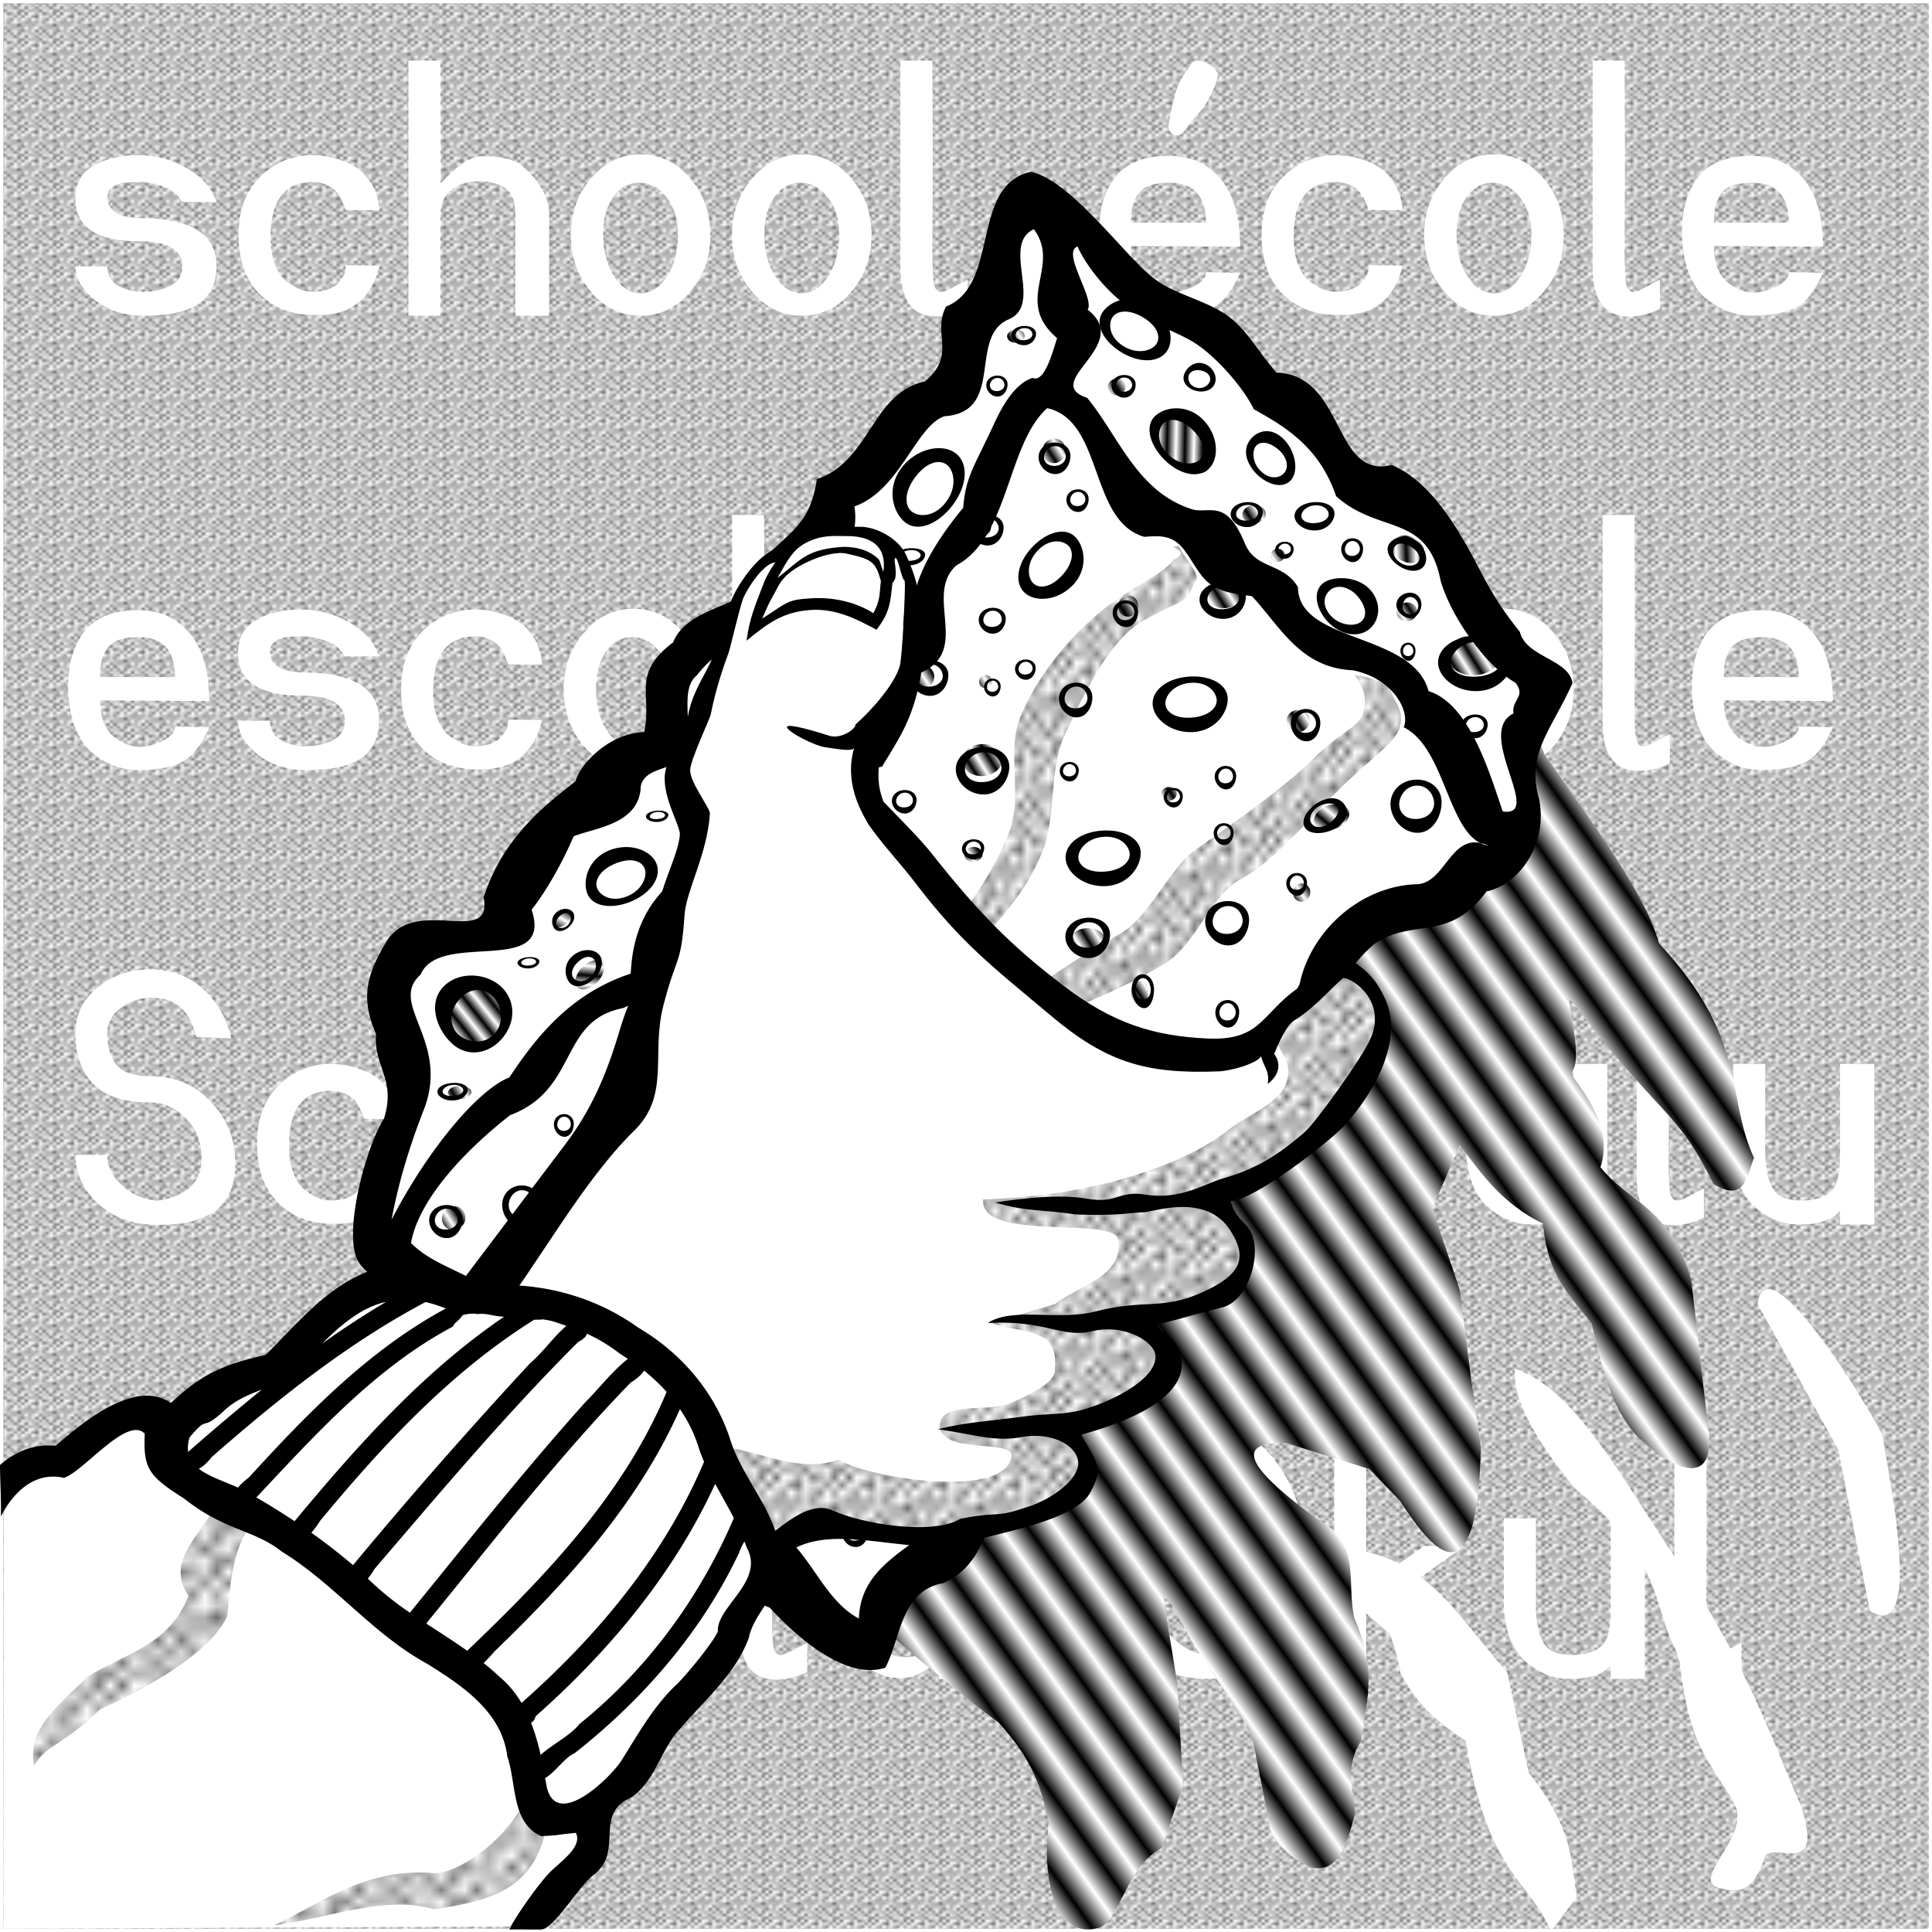 <svg xmlns="http://www.w3.org/2000/svg" xmlns:xlink="http://www.w3.org/1999/xlink" width="30mm" height="30mm" viewBox="0 0 106.299 106.299"><defs><pattern xlink:href="#a" id="i" patternTransform="matrix(.401 0 0 .419 -4 940)"/><pattern xlink:href="#a" id="h" patternTransform="matrix(.65 0 0 .625 -4 946)"/><pattern xlink:href="#b" id="f" patternTransform="matrix(.407 -.326 .391 .489 -70.625 959.375)"/><pattern id="b" patternTransform="scale(10)" height="1" width="1.5" patternUnits="userSpaceOnUse"><path d="M0-.5h1v2H0z"/></pattern><pattern xlink:href="#a" id="g" patternTransform="matrix(.383 0 0 .489 -8.485 910.754)"/><pattern xlink:href="#c" id="e" patternTransform="matrix(1.009 -.721 1.839 2.575 2 942)"/><pattern id="c" patternTransform="scale(10)" height="1" width="1.25" patternUnits="userSpaceOnUse"><path d="M0-.5h1v2H0z"/></pattern><pattern xlink:href="#a" id="d" patternTransform="matrix(.195 0 0 .159 .177 905.711)"/><pattern id="a" patternTransform="scale(10)" height="10" width="10" patternUnits="userSpaceOnUse"><circle r=".45" cy=".81" cx="2.567"/><circle r=".45" cy="2.33" cx="3.048"/><circle r=".45" cy="2.415" cx="4.418"/><circle r=".45" cy="3.029" cx="1.844"/><circle r=".45" cy="1.363" cx="6.08"/><circle r=".45" cy="4.413" cx="5.819"/><circle r=".45" cy="4.048" cx="4.305"/><circle r=".45" cy="3.045" cx="5.541"/><circle r=".45" cy="5.527" cx="4.785"/><circle r=".45" cy="5.184" cx="2.667"/><circle r=".45" cy="1.448" cx="7.965"/><circle r=".45" cy="5.049" cx="7.047"/><circle r=".45" cy=".895" cx="4.34"/><circle r=".45" cy=".34" cx="7.125"/><circle r=".45" cy="1.049" cx="9.553"/><circle r=".45" cy="2.689" cx="7.006"/><circle r=".45" cy="2.689" cx="8.909"/><circle r=".45" cy="4.407" cx="9.315"/><circle r=".45" cy="3.87" cx="7.82"/><circle r=".45" cy="5.948" cx="8.27"/><circle r=".45" cy="7.428" cx="7.973"/><circle r=".45" cy="8.072" cx="9.342"/><circle r=".45" cy="9.315" cx="8.206"/><circle r=".45" cy="9.475" cx="9.682"/><circle r=".45" cy="6.186" cx="9.688"/><circle r=".45" cy="6.296" cx="3.379"/><circle r=".45" cy="8.204" cx="2.871"/><circle r=".45" cy="8.719" cx="4.59"/><circle r=".45" cy="9.671" cx="3.181"/><circle r=".45" cy="7.315" cx="5.734"/><circle r=".45" cy="6.513" cx="6.707"/><circle r=".45" cy="9.67" cx="5.73"/><circle r=".45" cy="8.373" cx="6.535"/><circle r=".45" cy="7.154" cx="4.37"/><circle r=".45" cy="7.25" cx=".622"/><circle r=".45" cy="5.679" cx=".831"/><circle r=".45" cy="8.519" cx="1.257"/><circle r=".45" cy="6.877" cx="1.989"/><circle r=".45" cy="3.181" cx=".374"/><circle r=".45" cy="1.664" cx="1.166"/><circle r=".45" cy=".093" cx="1.151"/><circle r=".45" cy="10.093" cx="1.151"/><circle r=".45" cy="4.451" cx="1.302"/><circle r=".45" cy="3.763" cx="3.047"/></pattern></defs><path style="marker:none" color="#000" overflow="visible" fill="url(#d)" fill-rule="evenodd" d="M.177 946.24h105.945v105.945H.177z" transform="translate(0 -946.063)"/><g style="line-height:125%;-inkscape-font-specification:schooltype" font-weight="400" font-size="20" font-family="schooltype" letter-spacing="0" word-spacing="0" fill="#fff"><path d="M10.03 14.674q0-1.4-2.38-1.4-3.5 0-3.5-2.34 0-1.26 1-1.82 1.02-.58 2.44-.58 1.48 0 2.72.74 1.24.72 1.6 1.84h-1.9q-.28-.58-1-.84-.7-.26-1.28-.26-.58 0-.92.04-.34.04-.62.24-.28.2-.28.56 0 .58.5.86t1.24.28q4.26 0 4.26 2.62 0 1.42-.98 2.1-.96.66-3.04.66-1.56 0-2.66-.86-1.08-.88-1.08-1.86h1.76q0 .7.58 1.06.6.34 1.4.34.86 0 1.5-.34t.64-1.04zM19.005 11.554q0-.08-.1-.3-.08-.22-.26-.52-.18-.3-.56-.5-.38-.22-.88-.22-2.32 0-2.32 3.04 0 .92.28 1.58.28.64.7.92.42.28.72.4.32.1.54.1.96 0 1.42-.42.46-.44.46-.88v-.16l1.88.02q-.64 2.72-3.38 2.72h-.34q-1.78-.04-2.92-1.2-1.12-1.16-1.12-3.2 0-1.96 1.1-3.12 1.12-1.18 2.78-1.28h.12q.3 0 .62.04.34.02.9.2.58.18 1.02.48.44.3.8.9.36.6.42 1.42l-1.88-.02zM26.51 9.974h-.14q-.96 0-1.56.48-.58.48-.58 1.48v5.44h-1.76V3.334h1.76l.02 6.76q1.34-1.5 2.3-1.5h.02q1.56 0 2.22.58 1.42 1.26 1.42 2.62v5.58h-1.86v-5.58q0-1.02-.5-1.4-.48-.38-1.34-.42zM33.187 12.914q0 1.34.6 2.28.6.94 1.46.94t1.46-.94q.6-.94.6-2.28 0-1.28-.64-2.06-.62-.8-1.5-.8-.86 0-1.42.78-.56.78-.56 2.08zm-.7-3.06q1.12-1.36 2.76-1.36 1.64 0 2.76 1.36 1.08 1.28 1.08 3.08t-1.08 3.08q-1.12 1.36-2.76 1.36-1.64 0-2.76-1.36-1.08-1.28-1.08-3.08t1.08-3.08zM42.054 12.914q0 1.34.6 2.28.6.94 1.46.94t1.46-.94q.6-.94.6-2.28 0-1.28-.64-2.06-.62-.8-1.5-.8-.86 0-1.42.78-.56.78-.56 2.08zm-.7-3.06q1.12-1.36 2.76-1.36 1.64 0 2.76 1.36 1.08 1.28 1.08 3.08t-1.08 3.08q-1.12 1.36-2.76 1.36-1.64 0-2.76-1.36-1.08-1.28-1.08-3.08t1.08-3.08zM49.54 8.614v-5.28h1.76l.02 5.28-.02 5.28q0 1.26.08 1.72.1.44.38.44.14 0 .3-.06.18-.08.56-.28.4-.22.62-.32v1.6q-.84.42-1.72.42-1.98 0-1.98-2.68v-6.12zM65.589 3.474q.12-.14.32-.14.34 0 .72.28.38.26.38.56 0 .02-.02.08-.12.48-.34.92-.2.42-.38.66-.18.24-.56.68-.36.44-.56.7-.18.24-.4.24-.18 0-.32-.14t-.14-.38v-.08q.02-.04.02-.06.2-1.18.42-1.86.24-.68.86-1.46zm2.64 10.1l-6-.04q0 1.3.68 1.94.7.62 1.56.62.5 0 1.18-.32.7-.32.7-.8l1.88.04q-.62 1.42-1.44 1.88-.8.44-2.36.48-.72 0-1.38-.22-.66-.24-1.26-.74t-.96-1.44q-.36-.96-.36-2.24 0-1.84.9-3 .92-1.16 2.94-1.16 1.8 0 2.86 1.28 1.06 1.28 1.06 3.72zm-1.88-1.32q0-2.2-2-2.2-.7 0-1.16.18-.44.18-.64.54-.2.34-.26.68-.06.32-.06.8h4.12zM75.294 11.554q0-.08-.1-.3-.08-.22-.26-.52-.18-.3-.56-.5-.38-.22-.88-.22-2.32 0-2.32 3.04 0 .92.28 1.58.28.64.7.92.42.28.72.4.32.1.54.1.96 0 1.42-.42.46-.44.46-.88v-.16l1.88.02q-.64 2.72-3.38 2.72h-.34q-1.78-.04-2.92-1.2-1.12-1.16-1.12-3.2 0-1.96 1.1-3.12 1.12-1.18 2.78-1.28h.12q.3 0 .62.04.34.02.9.2.58.18 1.02.48.44.3.8.9.36.6.42 1.42l-1.88-.02zM80.14 12.914q0 1.34.6 2.28.6.94 1.46.94t1.46-.94q.6-.94.6-2.28 0-1.28-.64-2.06-.62-.8-1.5-.8-.86 0-1.42.78-.56.78-.56 2.08zm-.7-3.06q1.12-1.36 2.76-1.36 1.64 0 2.76 1.36 1.08 1.28 1.08 3.08t-1.08 3.08q-1.12 1.36-2.76 1.36-1.64 0-2.76-1.36-1.08-1.28-1.08-3.08t1.08-3.08zM87.627 8.614v-5.28h1.76l.02 5.28-.02 5.28q0 1.26.08 1.72.1.44.38.44.14 0 .3-.06.18-.08.56-.28.4-.22.62-.32v1.6q-.84.42-1.72.42-1.98 0-1.98-2.68v-6.12zM100.3 13.574l-6-.04q0 1.3.68 1.94.7.62 1.56.62.5 0 1.18-.32.7-.32.7-.8l1.88.04q-.62 1.42-1.44 1.88-.8.44-2.36.48-.72 0-1.38-.22-.66-.24-1.26-.74t-.96-1.44q-.36-.96-.36-2.24 0-1.84.9-3 .92-1.16 2.94-1.16 1.8 0 2.86 1.28 1.06 1.28 1.06 3.72zm-1.88-1.32q0-2.2-2-2.2-.7 0-1.16.18-.44.18-.64.54-.2.34-.26.68-.06.32-.06.8h4.12zM11.51 38.574l-6-.04q0 1.3.68 1.94.7.62 1.56.62.5 0 1.18-.32.7-.32.7-.8l1.88.04q-.62 1.42-1.44 1.88-.8.44-2.36.48-.72 0-1.38-.22-.66-.24-1.26-.74t-.96-1.44q-.36-.96-.36-2.24 0-1.84.9-3 .92-1.16 2.94-1.16 1.8 0 2.86 1.28 1.06 1.28 1.06 3.72zm-1.88-1.32q0-2.2-2-2.2-.7 0-1.16.18-.44.18-.64.54-.2.34-.26.68-.06.32-.06.8h4.12zM18.976 39.674q0-1.4-2.38-1.4-3.5 0-3.5-2.34 0-1.26 1-1.82 1.02-.58 2.44-.58 1.48 0 2.72.74 1.24.72 1.6 1.84h-1.9q-.28-.58-1-.84-.7-.26-1.28-.26-.58 0-.92.04-.34.04-.62.24-.28.2-.28.56 0 .58.5.86t1.24.28q4.26 0 4.26 2.62 0 1.42-.98 2.1-.96.66-3.04.66-1.56 0-2.66-.86-1.08-.88-1.08-1.86h1.76q0 .7.58 1.06.6.34 1.4.34.86 0 1.5-.34t.64-1.04zM27.95 36.554q0-.08-.1-.3-.08-.22-.26-.52-.18-.3-.56-.5-.38-.22-.88-.22-2.32 0-2.32 3.04 0 .92.28 1.58.28.64.7.92.42.28.72.4.32.1.54.1.96 0 1.42-.42.46-.44.46-.88v-.16l1.88.02q-.64 2.72-3.38 2.72h-.34q-1.78-.04-2.92-1.2-1.12-1.16-1.12-3.2 0-1.96 1.1-3.12 1.12-1.18 2.78-1.28h.12q.3 0 .62.04.34.02.9.2.58.18 1.02.48.44.3.8.9.36.6.42 1.42l-1.88-.02zM32.796 37.914q0 1.34.6 2.28.6.94 1.46.94t1.46-.94q.6-.94.6-2.28 0-1.28-.64-2.06-.62-.8-1.5-.8-.86 0-1.42.78-.56.78-.56 2.08zm-.7-3.06q1.12-1.36 2.76-1.36 1.64 0 2.76 1.36 1.08 1.28 1.08 3.08t-1.08 3.08q-1.12 1.36-2.76 1.36-1.64 0-2.76-1.36-1.08-1.28-1.08-3.08t1.08-3.08zM40.283 33.614v-5.28h1.76l.02 5.28-.02 5.28q0 1.26.08 1.72.1.44.38.44.14 0 .3-.06.18-.08.56-.28.4-.22.62-.32v1.6q-.84.42-1.72.42-1.98 0-1.98-2.68v-6.12zM49.156 33.614q.86 0 2.08 1.18v-1.22h1.74v8.8h-1.74v-1.08q-1.08 1.04-2.08 1.04-1.48 0-2.72-1.32-1.24-1.32-1.24-3.04t1.24-3.04q1.24-1.32 2.72-1.32zm.16 1.2q-1.14 0-1.76.92-.6.92-.6 2.2 0 1.3.62 2.28.64.96 1.82.96 1.68 0 1.68-1.64v-3.2q0-.76-.48-1.14-.46-.38-1.28-.38zM66.476 39.674q0-1.4-2.38-1.4-3.5 0-3.5-2.34 0-1.26 1-1.82 1.02-.58 2.44-.58 1.48 0 2.72.74 1.24.72 1.6 1.84h-1.9q-.28-.58-1-.84-.7-.26-1.28-.26-.58 0-.92.04-.34.04-.62.24-.28.2-.28.56 0 .58.5.86t1.24.28q4.26 0 4.26 2.62 0 1.42-.98 2.1-.96.66-3.04.66-1.56 0-2.66-.86-1.08-.88-1.08-1.86h1.76q0 .7.58 1.06.6.34 1.4.34.86 0 1.5-.34t.64-1.04zM69.97 28.294h1.76v9l3.2-2.24 2.2.02-4.3 3.06 4.88 4.24h-1.84l-4.14-3.6v3.6h-1.76v-14.08zM80.687 37.914q0 1.34.6 2.28.6.94 1.46.94t1.46-.94q.6-.94.6-2.28 0-1.28-.64-2.06-.62-.8-1.5-.8-.86 0-1.42.78-.56.78-.56 2.08zm-.7-3.06q1.12-1.36 2.76-1.36 1.64 0 2.76 1.36 1.08 1.28 1.08 3.08t-1.08 3.08q-1.12 1.36-2.76 1.36-1.64 0-2.76-1.36-1.08-1.28-1.08-3.08t1.08-3.08zM88.174 33.614v-5.28h1.76l.02 5.28-.02 5.28q0 1.26.08 1.72.1.44.38.44.14 0 .3-.06.18-.08.56-.28.4-.22.62-.32v1.6q-.84.42-1.72.42-1.98 0-1.98-2.68v-6.12zM100.846 38.574l-6-.04q0 1.3.68 1.94.7.62 1.56.62.5 0 1.18-.32.7-.32.7-.8l1.88.04q-.62 1.42-1.44 1.88-.8.44-2.36.48-.72 0-1.38-.22-.66-.24-1.26-.74t-.96-1.44q-.36-.96-.36-2.24 0-1.84.9-3 .92-1.16 2.94-1.16 1.8 0 2.86 1.28 1.06 1.28 1.06 3.72zm-1.88-1.32q0-2.2-2-2.2-.7 0-1.16.18-.44.18-.64.54-.2.34-.26.68-.06.32-.06.8h4.12zM8.27 53.334q1.68 0 2.86 1.04 1.18 1.02 1.6 2.76l-1.94-.08q-.48-2.16-2.44-2.16-.96 0-1.7.56-.74.54-.74 1.42 0 1.1.5 1.72.52.62 1.86.62 2.06 0 3.36 1.44 1.32 1.42 1.32 3.34 0 1.04-.36 1.74t-1.02 1.06q-.64.34-1.34.48-.68.12-1.58.12-1.98 0-3.24-1.16-1.26-1.16-1.26-2.7l1.76.02q0 .82.58 1.44.58.6 1.16.84.6.22.98.22.24 0 .6-.1t.8-.32q.46-.24.76-.72.3-.5.3-1.14 0-1.38-.86-2.24-.86-.88-2-.88-1 0-1.78-.24-.76-.26-1.18-.64-.42-.38-.7-.92-.26-.54-.34-1-.08-.48-.08-1 0-1.54 1.22-2.52 1.24-1 2.9-1zM20.02 61.554q0-.08-.1-.3-.08-.22-.26-.52-.18-.3-.56-.5-.38-.22-.88-.22-2.32 0-2.32 3.04 0 .92.28 1.58.28.64.7.92.42.28.72.4.32.1.54.1.96 0 1.42-.42.46-.44.46-.88v-.16l1.88.02q-.64 2.72-3.38 2.72h-.34q-1.78-.04-2.92-1.2-1.12-1.16-1.12-3.2 0-1.96 1.1-3.12 1.12-1.18 2.78-1.28h.12q.3 0 .62.04.34.02.9.2.58.18 1.02.48.44.3.8.9.36.6.42 1.42l-1.88-.02zM27.526 59.974h-.14q-.96 0-1.56.48-.58.48-.58 1.48v5.44h-1.76v-14.04h1.76l.02 6.76q1.34-1.5 2.3-1.5h.02q1.56 0 2.22.58 1.42 1.26 1.42 2.62v5.58h-1.86v-5.58q0-1.02-.5-1.4-.48-.38-1.34-.42zM32.822 58.534h1.76v5.04q.08 1.4.52 1.96.4.52 1.48.52 1.12 0 1.68-.56.44-.44.44-2.06v-4.9h1.88v8.84h-1.88v-.76q-.6.76-2.28.76-1.34 0-2.44-1-1.04-.94-1.16-2.88v-4.96zM42.197 58.614v-5.28h1.76l.02 5.28-.02 5.28q0 1.26.08 1.72.1.44.38.44.14 0 .3-.06.18-.08.56-.28.4-.22.62-.32v1.6q-.84.42-1.72.42-1.98 0-1.98-2.68v-6.12zM54.87 63.574l-6-.04q0 1.3.68 1.94.7.62 1.56.62.5 0 1.18-.32.7-.32.7-.8l1.88.04q-.62 1.42-1.44 1.88-.8.44-2.36.48-.72 0-1.38-.22-.66-.24-1.26-.74t-.96-1.44q-.36-.96-.36-2.24 0-1.84.9-3 .92-1.16 2.94-1.16 1.8 0 2.86 1.28 1.06 1.28 1.06 3.72zm-1.88-1.32q0-2.2-2-2.2-.7 0-1.16.18-.44.18-.64.54-.2.34-.26.68-.06.32-.06.8h4.12zM62.47 53.294h1.76v9l3.2-2.24 2.2.02-4.3 3.06 4.88 4.24h-1.84l-4.14-3.6v3.6h-1.76v-14.08zM73.187 62.914q0 1.34.6 2.28.6.94 1.46.94t1.46-.94q.6-.94.6-2.28 0-1.28-.64-2.06-.62-.8-1.5-.8-.86 0-1.42.78-.56.78-.56 2.08zm-.7-3.06q1.12-1.36 2.76-1.36 1.64 0 2.76 1.36 1.08 1.28 1.08 3.08t-1.08 3.08q-1.12 1.36-2.76 1.36-1.64 0-2.76-1.36-1.08-1.28-1.08-3.08t1.08-3.08zM80.674 58.534h1.76v5.04q.08 1.4.52 1.96.4.52 1.48.52 1.12 0 1.68-.56.44-.44.44-2.06v-4.9h1.88v8.84h-1.88v-.76q-.6.76-2.28.76-1.34 0-2.44-1-1.04-.94-1.16-2.88v-4.96zM90.049 58.614v-5.28h1.76l.02 5.28-.02 5.28q0 1.26.08 1.72.1.44.38.44.14 0 .3-.06.18-.08.56-.28.4-.22.62-.32v1.6q-.84.42-1.72.42-1.98 0-1.98-2.68v-6.12zM95.361 58.534h1.76v5.04q.08 1.4.52 1.96.4.52 1.48.52 1.12 0 1.68-.56.44-.44.44-2.06v-4.9h1.88v8.84h-1.88v-.76q-.6.76-2.28.76-1.34 0-2.44-1-1.04-.94-1.16-2.88v-4.96zM10.03 89.674q0-1.4-2.38-1.4-3.5 0-3.5-2.34 0-1.26 1-1.82 1.02-.58 2.44-.58 1.48 0 2.72.74 1.24.72 1.6 1.84h-1.9q-.28-.58-1-.84-.7-.26-1.28-.26-.58 0-.92.04-.34.04-.62.24-.28.2-.28.56 0 .58.5.86t1.24.28q4.26 0 4.26 2.62 0 1.42-.98 2.1-.96.66-3.04.66-1.56 0-2.66-.86-1.08-.88-1.08-1.86h1.76q0 .7.58 1.06.6.34 1.4.34.86 0 1.5-.34t.64-1.04zM19.005 86.554q0-.08-.1-.3-.08-.22-.26-.52-.18-.3-.56-.5-.38-.22-.88-.22-2.32 0-2.32 3.04 0 .92.28 1.58.28.64.7.92.42.28.72.4.32.1.54.1.96 0 1.42-.42.46-.44.46-.88v-.16l1.88.02q-.64 2.72-3.38 2.72h-.34q-1.78-.04-2.92-1.2-1.12-1.16-1.12-3.2 0-1.96 1.1-3.12 1.12-1.18 2.78-1.28h.12q.3 0 .62.04.34.02.9.2.58.18 1.02.48.44.3.8.9.36.6.42 1.42l-1.88-.02zM22.47 83.534h1.76v5.04q.08 1.4.52 1.96.4.52 1.48.52 1.12 0 1.68-.56.44-.44.44-2.06v-4.9h1.88v8.84h-1.88v-.76q-.6.76-2.28.76-1.34 0-2.44-1-1.04-.94-1.16-2.88v-4.96zM33.226 87.914q0 1.34.6 2.28.6.94 1.46.94t1.46-.94q.6-.94.6-2.28 0-1.28-.64-2.06-.62-.8-1.5-.8-.86 0-1.42.78-.56.78-.56 2.08zm-.7-3.06q1.12-1.36 2.76-1.36 1.64 0 2.76 1.36 1.08 1.28 1.08 3.08t-1.08 3.08q-1.12 1.36-2.76 1.36-1.64 0-2.76-1.36-1.08-1.28-1.08-3.08t1.08-3.08zM40.713 83.614v-5.28h1.76l.02 5.28-.02 5.28q0 1.26.08 1.72.1.44.38.44.14 0 .3-.06.18-.08.56-.28.4-.22.62-.32v1.6q-.84.42-1.72.42-1.98 0-1.98-2.68v-6.12zM49.585 83.614q.86 0 2.08 1.18v-1.22h1.74v8.8h-1.74v-1.08q-1.08 1.04-2.08 1.04-1.48 0-2.72-1.32-1.24-1.32-1.24-3.04t1.24-3.04q1.24-1.32 2.72-1.32zm.16 1.2q-1.14 0-1.76.92-.6.92-.6 2.2 0 1.3.62 2.28.64.96 1.82.96 1.68 0 1.68-1.64v-3.2q0-.76-.48-1.14-.46-.38-1.28-.38zM62.785 85.654q0 2.1 1.12 3.7t2.52 1.7h.08q1.28 0 2.34-1.7 1.08-1.7 1.08-3.82 0-2.16-1.1-3.92-1.1-1.78-2.44-1.78-1.34 0-2.48 1.84-1.12 1.82-1.12 3.98zm3.64-7.32q2.24 0 3.88 2.22 1.5 2.1 1.5 5.02 0 2.92-1.5 5.02-1.32 1.78-3.88 1.78-2.58 0-3.9-1.78-1.5-2.1-1.5-5.02 0-2.92 1.5-5.02 1.64-2.22 3.9-2.22zM73.408 78.294h1.76v9l3.2-2.24 2.2.02-4.3 3.06 4.88 4.24h-1.84l-4.14-3.6v3.6h-1.76v-14.08zM82.744 83.534h1.76v5.04q.08 1.4.52 1.96.4.52 1.48.52 1.12 0 1.68-.56.44-.44.44-2.06v-4.9h1.88v8.84h-1.88v-.76q-.6.76-2.28.76-1.34 0-2.44-1-1.04-.94-1.16-2.88v-4.96zM92.119 83.614v-5.28h1.76l.02 5.28-.02 5.28q0 1.26.08 1.72.1.44.38.44.14 0 .3-.06.18-.08.56-.28.4-.22.62-.32v1.6q-.84.42-1.72.42-1.98 0-1.98-2.68v-6.12z"/></g><g fill="#fff" fill-rule="evenodd"><path d="M78.683 32.81c2.095 1.792 4.975 5.152 6.304 8.714 2.669 3.793 5.603 7.742 6.29 10.378 4.96 5.336 3.643 8.383 5.23 11.808-.378.893-.466 2.53-2.235 1.43-2.136-4.314-2.776-3.421-7.962-10.283.164 1.543.763 3.567.108 4.2 1.199 1.626 2.254 3.272 1.64 5.162 1.615 2.011 3.749 2.11 4.997 6.179l.982 8.647c.177 3.267-2.858 1.15-4.09-.16-1.216-1.506-1.588-2.751-2.376-6.05-1.088-1.475-2.424-2.493-2.675-5.51-2.227-1.082-3.365-2.714-4.573-4.311l-1.517 3.462 1.52 4.513.61 4.816.544 3.846c-.21 9.108-2.943 5.232-4.455 2.926l-1.68-1.747-4.584-1.437c-3.083-.083-1.912 1.562 1.8 4.242 2.386 1.24 1.495 3.532 1.958 5.39 1.37 3.186.564 4.752.363 6.769-.903 1.431-.45 2.664-.313 3.943-.43 1.55-1.164 5.244-4.604 1.284l-1.127-5.757-3.08-4.668-1.843-3.296.86 5.34.32 5.59-1.177 3.444c-1.982 1.056-2.332 4.102-3.5 4.408-2.518.66-3.097-2.986-2.71-5.766-.333-1.32-.54-3.138-2.775-5.542-2.068-1.529-3.158-2.507-4.414-3.512l-6.39-5.453z"/><path d="M77.055 92.075c1.258 2.252 2.416 2.878 3.586 3.7 1.242 7.403 3.39 7.488 4.701 10.49l1.423-1.906c-.378-1.983-.095-3.581-2.658-6.836l-1.178-5.527c-2.701-2.91-4.486-6.858-9.796-6.82 2.255 2.05 3.504 4.364 3.922 6.899zM83.352 75.329c3.453 1.009 6.397 6.953 9.498 11.377 3.349 5.188 4.551 8.765 6.268 12.728 1.149 3.753-1.096 2.07-1.955 2.607-.79 2.379-1.688 2.008-2.577 1.84-1.623-.423 1.691-2.831.89-4.543-1.148-2.178-2.596-2.974-3.086-8.185-1.667-3.002-.6-4.945-5.78-9.307-2.325-2.863-3.412-5.035-3.258-6.517zM96.703 71.754l4.436 8.007 1.746 8.877c2.97 1.82 1.09-7.162.666-9.76-1.88-3.404-6.432-10.334-6.848-7.124z"/></g><g fill="url(#e)" fill-rule="evenodd" transform="translate(0 -946.063)"><path d="M78.683 978.873c2.095 1.792 4.975 5.152 6.304 8.714 2.669 3.793 5.603 7.742 6.29 10.378 4.96 5.336 3.643 8.383 5.23 11.808-.378.893-.466 2.53-2.235 1.43-2.136-4.314-2.776-3.421-7.962-10.283.164 1.543.763 3.567.108 4.2 1.199 1.626 2.254 3.272 1.64 5.162 1.615 2.011 3.749 2.11 4.997 6.178l.982 8.648c.177 3.267-2.858 1.15-4.09-.16-1.216-1.506-1.588-2.751-2.376-6.05-1.088-1.475-2.424-2.493-2.675-5.51-2.227-1.082-3.365-2.714-4.573-4.311l-1.517 3.462 1.52 4.513.61 4.816.544 3.846c-.21 9.108-2.943 5.232-4.455 2.926l-1.68-1.747-4.584-1.437c-3.083-.083-1.912 1.562 1.8 4.242 2.386 1.24 1.495 3.532 1.958 5.39 1.37 3.186.564 4.752.363 6.769-.903 1.431-.45 2.664-.313 3.943-.43 1.55-1.164 5.244-4.604 1.284l-1.127-5.757-3.08-4.668-1.843-3.296.86 5.34.32 5.59-1.177 3.444c-1.982 1.056-2.332 4.102-3.5 4.408-2.518.66-3.097-2.986-2.71-5.766-.333-1.32-.54-3.138-2.775-5.542-2.068-1.529-3.158-2.507-4.414-3.512l-6.39-5.453z"/><path d="M77.055 1038.138c1.258 2.252 2.416 2.878 3.586 3.7 1.242 7.403 3.39 7.488 4.701 10.49l1.423-1.906c-.378-1.984-.095-3.581-2.658-6.836l-1.178-5.527c-2.701-2.91-4.486-6.858-9.796-6.82 2.255 2.05 3.504 4.364 3.922 6.899zM83.352 1021.392c3.453 1.009 6.397 6.953 9.498 11.377 3.349 5.188 4.551 8.765 6.268 12.728 1.149 3.753-1.096 2.07-1.955 2.607-.79 2.379-1.688 2.008-2.577 1.84-1.623-.423 1.691-2.831.89-4.543-1.148-2.178-2.596-2.974-3.086-8.185-1.667-3.002-.6-4.945-5.78-9.307-2.325-2.863-3.412-5.035-3.258-6.517zM96.703 1017.817l4.436 8.007 1.746 8.877c2.97 1.82 1.09-7.163.666-9.76-1.88-3.405-6.432-10.334-6.848-7.124z"/></g><g fill-rule="evenodd"><path d="M23.628 51.86c-1.619.522-2.107 2.032-1.466 4.528 1.604 2.183.498 5.009-.623 7.838-.208 1.611-1.2 3.019-.107 4.968l5.07 2.935 3.385 4.201 3.283 2.702 4.394 2.095 2.137 2.78 3.223 1.82c.87 2.029 2.081 3.813 4.737 4.552l2.013-4.3 4.213-3.208 1.983-4.74c1.366-.984 1.95-2.786 2.048-5.1l4.765-2.89 1.519-5.064 2.643-2.837 1.45-3.464 3.747-3.53 2.613-4.607 4.937-1.662 2.332-2.195 2.292-1.484-.598-4.92.597-2.964-3.595-3.39-2.392-5.242-3.817-1.425-2.885-4.678-2.182-.827-2.054-2.873-5.224-2.571L58.77 12.1c-1.35-.884-2.309-.817-2.81.367l-.326 3.034-2.197 2.895-.168 2.757-3.866 3.096-2.808 3.025-3.146 5.882-4.202 2.056-2.42 2.2.061 3.54-3.08 1.626-.22 1.964-3.345 1.643-1.854 4.023-.087 1.335z" fill="#fff" stroke="#0f0" stroke-width=".354"/><g fill="url(#f)" color="#000" transform="translate(95.46 -956.67)"><ellipse style="marker:none" cx="146.707" cy="1009.183" rx=".503" ry=".29" transform="matrix(.999 .045 -.194 .981 0 0)" overflow="visible"/><ellipse style="marker:none" cx="71.588" cy="1026.98" rx="1.236" ry="1.103" transform="matrix(.998 .071 -.125 .992 0 0)" overflow="visible"/><ellipse style="marker:none" cx="66.733" cy="1018.201" rx=".427" ry=".412" transform="matrix(.997 .076 -.115 .993 0 0)" overflow="visible"/><ellipse style="marker:none" cx="52.727" cy="1022.705" rx=".365" ry=".457" transform="matrix(.995 .099 -.089 .996 0 0)" overflow="visible"/><ellipse ry="1.768" rx="1.547" cy="1012.514" cx="-69.398" style="marker:none" overflow="visible"/><ellipse transform="matrix(.913 -.408 .355 .935 0 0)" ry="1.044" rx="1.656" cy="893.872" cx="-414.593" style="marker:none" overflow="visible"/><ellipse transform="matrix(.868 -.496 .276 .961 0 0)" ry=".416" rx=".563" cy="867.346" cx="-350.143" style="marker:none" overflow="visible"/><ellipse transform="rotate(-23.495)" ry="1.016" rx="1.37" cy="894.539" cx="-450.314" style="marker:none" overflow="visible"/><ellipse transform="matrix(.695 -.719 .716 .698 0 0)" ry=".585" rx=".963" cy="656.91" cx="-767.426" style="marker:none" overflow="visible"/><ellipse transform="matrix(1 -.001 .082 .997 0 0)" ry=".251" rx=".496" cy="1012.889" cx="-148.955" style="marker:none" overflow="visible"/><ellipse transform="matrix(.999 .045 -.194 .981 0 0)" ry=".369" rx=".643" cy="1030.511" cx="129.883" style="marker:none" overflow="visible"/><ellipse transform="matrix(.999 .034 -.252 .968 0 0)" ry=".229" rx=".519" cy="1027.966" cx="200.204" style="marker:none" overflow="visible"/><ellipse transform="matrix(.471 -.882 .887 .461 0 0)" ry=".247" rx=".357" cy="422.635" cx="-914.839" style="marker:none" overflow="visible"/><ellipse transform="matrix(.54 -.841 .883 .469 0 0)" ry=".563" rx=".861" cy="492.052" cx="-907.42" style="marker:none" overflow="visible"/><ellipse transform="matrix(.597 -.802 .816 .578 0 0)" ry="1.072" rx="1.883" cy="553.156" cx="-843.721" style="marker:none" overflow="visible"/><ellipse transform="matrix(.998 .061 -.144 .99 0 0)" ry=".571" rx=".737" cy="996.222" cx="92.73" style="marker:none" overflow="visible"/><ellipse transform="matrix(.663 -.748 .64 .768 0 0)" ry=".369" rx=".643" cy="625.064" cx="-676.945" style="marker:none" overflow="visible"/><ellipse transform="matrix(.999 .045 -.194 .981 0 0)" ry=".369" rx=".643" cy="999.642" cx="149.013" style="marker:none" overflow="visible"/><ellipse transform="matrix(.998 .066 -.134 .991 0 0)" ry=".381" rx=".457" cy="992.397" cx="84.675" style="marker:none" overflow="visible"/><ellipse transform="matrix(.671 -.742 .673 .739 0 0)" ry="1.159" rx="1.678" cy="629.681" cx="-698.29" style="marker:none" overflow="visible"/><ellipse transform="matrix(.766 -.643 .559 .829 0 0)" ry="1.03" rx="1.819" cy="733.791" cx="-596.658" style="marker:none" overflow="visible"/><ellipse transform="matrix(.997 .071 -.123 .992 0 0)" ry=".428" rx=".473" cy="979.614" cx="80.251" style="marker:none" overflow="visible"/><ellipse transform="matrix(.998 .059 -.149 .989 0 0)" ry=".366" rx=".488" cy="979.652" cx="106.619" style="marker:none" overflow="visible"/><ellipse transform="matrix(.817 .577 -.675 .738 0 0)" ry="1.032" rx="1.788" cy="822.09" cx="638.965" style="marker:none" overflow="visible"/><ellipse transform="matrix(.997 .074 -.119 .993 0 0)" ry=".459" rx=".489" cy="978.687" cx="82.695" style="marker:none" overflow="visible"/><ellipse transform="matrix(.998 .071 -.125 .992 0 0)" ry=".632" rx=".707" cy="978.477" cx="92.61" style="marker:none" overflow="visible"/><ellipse transform="matrix(.723 .691 -.606 .795 0 0)" ry="1.042" rx="1.914" cy="735.087" cx="574.168" style="marker:none" overflow="visible"/><ellipse transform="matrix(.458 .889 -.994 .107 0 0)" ry=".924" rx="1.357" cy="506.963" cx="1043.792" style="marker:none" overflow="visible"/><ellipse transform="matrix(.998 .062 -.141 .99 0 0)" ry=".507" rx=".644" cy="987.837" cx="113.051" style="marker:none" overflow="visible"/><ellipse transform="matrix(.999 .053 -.166 .986 0 0)" ry=".557" rx=".83" cy="991.299" cx="141.875" style="marker:none" overflow="visible"/><ellipse transform="matrix(.997 .073 -.121 .993 0 0)" ry=".365" rx=".395" cy="987.23" cx="94.571" style="marker:none" overflow="visible"/><ellipse transform="matrix(.997 .074 -.119 .993 0 0)" ry=".443" rx=".473" cy="986.724" cx="96.478" style="marker:none" overflow="visible"/><ellipse transform="matrix(.839 .544 -.615 .788 0 0)" ry=".713" rx=".939" cy="841.416" cx="595.321" style="marker:none" overflow="visible"/><ellipse transform="matrix(.767 .641 -.625 .781 0 0)" ry="1.001" rx="1.617" cy="773.399" cx="601.798" style="marker:none" overflow="visible"/><ellipse transform="matrix(.997 .073 -.121 .993 0 0)" ry=".522" rx=".567" cy="989.816" cx="102.024" style="marker:none" overflow="visible"/><ellipse transform="matrix(.997 .083 -.106 .994 0 0)" ry=".349" rx=".333" cy="990.856" cx="87.704" style="marker:none" overflow="visible"/><ellipse transform="matrix(.998 .06 -.146 .989 0 0)" ry="1.122" rx="1.468" cy="995.792" cx="131.286" style="marker:none" overflow="visible"/><ellipse transform="matrix(.998 .066 -.133 .991 0 0)" ry=".538" rx=".644" cy="997.651" cx="118.893" style="marker:none" overflow="visible"/><ellipse transform="matrix(.997 .083 -.106 .994 0 0)" ry=".677" rx=".645" cy="981.823" cx="66.807" style="marker:none" overflow="visible"/><ellipse transform="matrix(.996 .087 -.101 .995 0 0)" ry=".521" rx=".474" cy="983.712" cx="63.616" style="marker:none" overflow="visible"/><ellipse transform="matrix(.997 .076 -.117 .993 0 0)" ry=".616" rx=".645" cy="986.924" cx="74.122" style="marker:none" overflow="visible"/><ellipse transform="matrix(.996 .084 -.105 .994 0 0)" ry=".583" rx=".551" cy="990.965" cx="63.546" style="marker:none" overflow="visible"/><ellipse transform="matrix(.997 .074 -.119 .993 0 0)" ry=".678" rx=".722" cy="995.418" cx="73.895" style="marker:none" overflow="visible"/><ellipse transform="matrix(.698 -.717 .628 .778 0 0)" ry="1.142" rx="1.748" cy="666.852" cx="-654.074" style="marker:none" overflow="visible"/><ellipse transform="matrix(.996 .084 -.105 .994 0 0)" ry=".583" rx=".551" cy="990.003" cx="70.845" style="marker:none" overflow="visible"/><ellipse transform="matrix(.998 .067 -.132 .991 0 0)" ry=".648" rx=".769" cy="997.444" cx="95.711" style="marker:none" overflow="visible"/><ellipse transform="matrix(.998 .063 -.139 .99 0 0)" ry=".79" rx=".986" cy="992.336" cx="110.062" style="marker:none" overflow="visible"/><circle transform="matrix(.997 .079 -.111 .994 0 0)" cy="993.992" cx="71.655" style="marker:none" overflow="visible" r=".458"/><ellipse transform="matrix(.997 .083 -.107 .994 0 0)" ry=".364" rx=".349" cy="994.709" cx="65.39" style="marker:none" overflow="visible"/><ellipse transform="matrix(.999 .054 -.163 .987 0 0)" ry="1.109" rx="1.623" cy="1001.556" cx="133.692" style="marker:none" overflow="visible"/><ellipse transform="matrix(.998 .064 -.138 .99 0 0)" ry=".885" rx="1.095" cy="1002.3" cx="97.095" style="marker:none" overflow="visible"/><ellipse transform="matrix(.997 .072 -.122 .993 0 0)" ry=".459" rx=".504" cy="1002.742" cx="77.142" style="marker:none" overflow="visible"/><ellipse transform="matrix(.998 .065 -.136 .991 0 0)" ry=".413" rx=".504" cy="1006.551" cx="95.179" style="marker:none" overflow="visible"/><ellipse transform="matrix(.997 .077 -.115 .993 0 0)" ry=".427" rx=".442" cy="999.739" cx="78.763" style="marker:none" overflow="visible"/><ellipse transform="matrix(.997 .076 -.117 .993 0 0)" ry=".616" rx=".645" cy="996.263" cx="92.795" style="marker:none" overflow="visible"/><ellipse transform="matrix(.997 .074 -.119 .993 0 0)" ry="1.055" rx="1.127" cy="1000.453" cx="101.862" style="marker:none" overflow="visible"/><ellipse transform="matrix(.968 -.251 .179 .984 0 0)" ry=".673" rx=".995" cy="966.476" cx="-201.645" style="marker:none" overflow="visible"/><ellipse transform="matrix(.997 .072 -.122 .993 0 0)" ry=".475" rx=".52" cy="1000.038" cx="94.143" style="marker:none" overflow="visible"/><ellipse transform="matrix(.998 .071 -.125 .992 0 0)" ry=".381" rx=".426" cy="1001.669" cx="94.251" style="marker:none" overflow="visible"/><ellipse transform="matrix(.997 .074 -.119 .993 0 0)" ry=".428" rx=".458" cy="1002.92" cx="91.677" style="marker:none" overflow="visible"/><ellipse transform="matrix(.996 .085 -.104 .995 0 0)" ry=".505" rx=".474" cy="1003.922" cx="80.887" style="marker:none" overflow="visible"/><ellipse transform="matrix(.998 .058 -.152 .988 0 0)" ry="1.154" rx="1.577" cy="1008.697" cx="119.028" style="marker:none" overflow="visible"/><ellipse transform="matrix(.998 .06 -.147 .989 0 0)" ry=".933" rx="1.235" cy="1011.266" cx="92.883" style="marker:none" overflow="visible"/><ellipse transform="matrix(.998 .066 -.133 .991 0 0)" ry="1.465" rx="1.749" cy="1008.617" cx="85.643" style="marker:none" overflow="visible"/><ellipse transform="matrix(.998 .07 -.125 .992 0 0)" ry="1.213" rx="1.36" cy="1014.787" cx="74.827" style="marker:none" overflow="visible"/><ellipse transform="matrix(.997 .072 -.122 .993 0 0)" ry=".789" rx=".862" cy="1014.437" cx="66.384" style="marker:none" overflow="visible"/><ellipse transform="matrix(.998 .069 -.128 .992 0 0)" ry=".883" rx="1.018" cy="1020.618" cx="71.184" style="marker:none" overflow="visible"/><ellipse transform="matrix(.996 .09 -.098 .995 0 0)" ry=".505" rx=".443" cy="1020.274" cx="35.2" style="marker:none" overflow="visible"/><ellipse transform="matrix(.997 .081 -.108 .994 0 0)" ry=".662" rx=".645" cy="1026.57" cx="40.491" style="marker:none" overflow="visible"/><ellipse transform="matrix(.997 .081 -.109 .994 0 0)" ry=".897" rx=".879" cy="1025.472" cx="45.158" style="marker:none" overflow="visible"/><ellipse transform="matrix(.996 .09 -.098 .995 0 0)" ry="1.35" rx="1.191" cy="1023.345" cx="38.59" style="marker:none" overflow="visible"/><ellipse transform="matrix(.857 -.516 .415 .91 0 0)" ry=".738" rx="1.058" cy="849.046" cx="-466.067" style="marker:none" overflow="visible"/><ellipse transform="matrix(.631 .776 -.75 .661 0 0)" ry="1.535" rx="1.054" cy="679.641" cx="734.441" style="marker:none" overflow="visible"/><ellipse transform="matrix(.997 .076 -.117 .993 0 0)" ry=".616" rx=".645" cy="1009.802" cx="76.138" style="marker:none" overflow="visible"/><ellipse transform="matrix(.998 .059 -.15 .989 0 0)" ry=".744" rx="1.002" cy="1012.74" cx="116.514" style="marker:none" overflow="visible"/><ellipse transform="matrix(.997 .075 -.117 .993 0 0)" ry=".882" rx=".925" cy="1007.41" cx="89.919" style="marker:none" overflow="visible"/><ellipse transform="matrix(.994 .11 -.08 .997 0 0)" ry=".66" rx=".475" cy="1009.014" cx="48.262" style="marker:none" overflow="visible"/><ellipse transform="matrix(.996 .091 -.097 .995 0 0)" ry=".599" rx=".521" cy="1010.782" cx="70.123" style="marker:none" overflow="visible"/><circle transform="matrix(.997 .079 -.111 .994 0 0)" cy="1015.546" cx="80.465" style="marker:none" overflow="visible" r=".411"/><ellipse transform="matrix(.996 .087 -.101 .995 0 0)" ry=".505" rx=".458" cy="1017.03" cx="61.229" style="marker:none" overflow="visible"/><ellipse transform="matrix(.996 .088 -.1 .995 0 0)" ry=".474" rx=".427" cy="1018.842" cx="47.048" style="marker:none" overflow="visible"/><ellipse transform="matrix(.996 .084 -.105 .994 0 0)" ry=".583" rx=".551" cy="1021.927" cx="55.241" style="marker:none" overflow="visible"/><ellipse transform="matrix(.996 .085 -.104 .995 0 0)" ry=".458" rx=".427" cy="1028.723" cx="43.628" style="marker:none" overflow="visible"/><ellipse transform="matrix(.997 .074 -.12 .993 0 0)" ry=".788" rx=".847" cy="1033.478" cx="61.158" style="marker:none" overflow="visible"/><ellipse transform="matrix(.997 .073 -.12 .993 0 0)" ry="1.134" rx="1.221" cy="1034.403" cx="66.734" style="marker:none" overflow="visible"/><ellipse transform="matrix(.997 .077 -.114 .993 0 0)" ry=".506" rx=".52" cy="1028.486" cx="66.517" style="marker:none" overflow="visible"/><ellipse transform="matrix(.996 .091 -.097 .995 0 0)" ry=".473" rx=".411" cy="1026.878" cx="49.577" style="marker:none" overflow="visible"/><ellipse transform="matrix(.997 .079 -.111 .994 0 0)" ry=".647" rx=".645" cy="1024.824" cx="67.604" style="marker:none" overflow="visible"/><ellipse transform="matrix(.997 .075 -.118 .993 0 0)" ry=".741" rx=".785" cy="1022.439" cx="78.836" style="marker:none" overflow="visible"/><ellipse transform="matrix(.994 .109 -.081 .997 0 0)" ry="1.332" rx=".975" cy="1017.202" cx="46.494" style="marker:none" overflow="visible"/><ellipse transform="matrix(.68 .734 -.793 .609 0 0)" ry=".949" rx="1.282" cy="730.968" cx="791.972" style="marker:none" overflow="visible"/><ellipse transform="matrix(.998 .055 -.158 .987 0 0)" ry="1.155" rx="1.639" cy="1038.243" cx="113.086" style="marker:none" overflow="visible"/><ellipse transform="matrix(.694 .72 -.762 .648 0 0)" ry="1.324" rx="1.547" cy="762.065" cx="757.719" style="marker:none" overflow="visible"/><ellipse transform="matrix(.997 .074 -.12 .993 0 0)" ry=".6" rx=".644" cy="1037.565" cx="70.057" style="marker:none" overflow="visible"/><ellipse transform="matrix(.997 .081 -.109 .994 0 0)" ry=".881" rx=".863" cy="1037.673" cx="64.568" style="marker:none" overflow="visible"/><ellipse transform="matrix(.997 .073 -.121 .993 0 0)" ry=".851" rx=".925" cy="1031.59" cx="78.755" style="marker:none" overflow="visible"/><ellipse transform="rotate(5.355) skewX(-.068)" ry=".411" rx=".349" cy="1031.836" cx="54.948" style="marker:none" overflow="visible"/><ellipse transform="matrix(.998 .062 -.141 .99 0 0)" ry=".507" rx=".644" cy="1039.739" cx="103.402" style="marker:none" overflow="visible"/><ellipse transform="matrix(.997 .075 -.118 .993 0 0)" ry=".49" rx=".52" cy="1042.787" cx="74.902" style="marker:none" overflow="visible"/><ellipse transform="matrix(.996 .085 -.103 .995 0 0)" ry="1.805" rx="1.674" cy="1012.529" cx="64.902" style="marker:none" overflow="visible"/></g><path d="M56.728 9.453c-3.378.729-1.682 6.231-4.68 7.416-.784 1.533.617 2.629-1.157 4.12-2.921.611-3.026 4.413-5.944 5.367-.404 2.633-1.533 2.844-3.33 4.806.613 2.293-3.653 1.845-4.584 4.182-2.314 1.755-1.137 2.846-1.589 4.932-2.216.093-3.726 2.157-3.765 2.71-2.287 1.72-4.118 3.49-5.066 6.376.519 2.79-3.771-.129-5.34 2.43-1.255 2.046-1.354 3.295-.585 5.102-.14 1.795 1.123 2.481.437 4.655-1.012 1.554-2.368 6.639-1.327 7.99.767.997 2.538 1.881 3.838 1.963 3.265 1.2 3.182 5.014 6.995 6.318 1.668 3.243 4.89 1.535 6.227 4.58 1.007 3.104 3.712 3.588 5.279 5.808 1.27 1.458 4.241 4.318 6.576 3.547.854-1.626.833-4.237 3.203-4.655 3.128-1.418 2.484-5.599 4.097-7.838 2.916-1.67 1.72-6.408 5.3-7.224 2.988-.869 2.704-4.24 3.39-6.38 3.132-1.468 2.473-5.326 5.136-7.12 2.57-1.093 3.422-4.619 5.778-6.6 2.23-1.49 4.033-.033 6.178-2.893 1.88-.418 3.359-2.677 2.893-5.06-.727-2.5.594-3.687 1.835-6.4-.224-1.341-2.543-1.406-2.9-2.82a18.704 18.704 0 01-1.954-2.934c-1.156-2.223-2.719-5.252-5.097-6.245-3.256.8-2.55-4.957-6.337-5.084-.989-1.104-1.611-2.351-2.668-3.11-1.285-.923-3.005-1.19-4.186-2.155-1.617-1.32-4.479-5.307-6.653-5.784zm.153 3.157c1.535 2.07-1.157 3.906 1.28 5.994-.21.63-.68 2.498-1.341 2.186-1.124.344-1.872 1.98-2.152 2.585-1.08 2.33-1.53 2.832-1.673 4.564-1.894 2.276-3.326 4.934-2.546 6.592-1.092 2.194-1.343 3.279-2.36 6.528-2.017 1.207-7.172 2.755-7.864 5.334-2.914 1.585-5.34 3.078-5.521 7.177-3.176 1.044-5.085 3.29-6.677 5.71-1.7.656-4.467 3.928-6.481 7.824.378-2.036.982-4.029 1.768-6.036 1.489-3.801-2-5.826-.17-7.447 1.033-2.476 7.337.18 6.106-3.567.9-1.145 1.792-2.803 2.31-4.041 1.24-.485 3.651-.677 3.697-2.784.339-1.286 2.504-.637 2.488-2.369.345-1.104-.327-2.976.594-3.698 1.836-2.363 3.495-1.544 5.675-3.373.799-1.754 3.42-3.108 2.999-5.925 2.512-.894 3.371-4.423 4.946-4.961 3.368-.228 1.288-4.354 3.53-5.328 1.952-.806-.438-4.1 1.392-4.965zm2.408.95c.312.745 1.196 2.018 2.287 2.93 1.705 1.423 3.266 1.735 4.369 2.52 1.138.809 2.487 2.362 3.045 3.511 1.935 1.06 3.64 2.203 4.524 4.78 2.345 2.109 5.008.923 5.742 4.616.52 1.89 2.398 4.653 4.126 5.65.596.772-.22.905-.109 1.685-1.318.655-.388 2.65.01 4.026.253.876.291 1.5-.603 1.367-.713-2.086-1.82-5.92-4.08-6.62-.866-3.25-7.176-2.625-7.186-5.725-.824-1.371-2.322-.95-2.92-2.398-1.008-2.441-1.863-1.659-2.83-1.86-3.073-.92-4.074-3.986-5.844-6.15-2.616-.867 2.562-2.9.02-4.854.421-.592-1.46-3.161-.551-3.478zm-1.671 8.896c3.111.694 2.294 6.21 5.339 7.08.746-.05 1.393-.119 1.993.484.45.457.888 1.393 1.373 1.89.658.676 1.617.759 2.555.89 1.515 1.599 2.642 3.957 5.555 4.078 2.227.449 3.172 2.27 2.8 3.136 2.373 1.17 2.428 6.156 4.658 6.512-2.046-.911-2.282 1.992-3.88 2.123-3.064.063-5.875 2.493-6.506 5.496-1.43 2.915-5.823 4.196-5.693 7.924-1.301.793-3.941 4.192-3.213 5.353-.227 3.847-6.283 3.45-5.952 7.872-1.154 2.587-3.935 4.137-3.872 7.252-1.62 2.445-5.413 3.108-5.517 6.508-2.516-1.326-3.005-5.324-6.268-5.328-2.716-1.574-3.555-5.483-7.291-5.696-1.304-2.316-4.066-2.617-5.397-4.681-.693-3.289-3.848-3.096-5.69-4.96.46-2.538 3.215-5.286 5.46-7.035 3.76-1.41 2.676-5.201 6.194-5.884 3.412-1.373 1.416-6.3 5.126-7.447 2.418-1.169 7.424-5.397 9.147-5.854 1.006-1.67 1.732-2.677 2.153-5.168 2.742-1.237.12-4.272 1.93-5.896 2.905-1.555 2.776-6.661 4.996-8.65z" style="line-height:normal;text-indent:0;text-align:start;text-decoration-line:none;text-decoration-style:solid;text-decoration-color:#000;text-transform:none;block-progression:tb;white-space:normal;isolation:auto;mix-blend-mode:normal;solid-color:#000;solid-opacity:1;marker:none" color="#000" font-weight="400" font-family="sans-serif" overflow="visible"/><path d="M56.791 30.108c-.838.89-.996 1.955-.418 2.5.579.544 1.836.457 2.674-.434.79-.84.681-1.996.15-2.592-.557-.625-1.615-.313-2.406.526zm.296.193c.631-.671 1.36-.591 1.685-.286.324.305.282.985-.35 1.656-.631.672-1.243.73-1.567.425-.325-.305-.4-1.123.232-1.795zM72.091 44.498c-.489.51-.493 1.039-.042 1.248.452.21 1.31.051 1.798-.458.462-.48.273-1.029-.152-1.268-.445-.25-1.143 0-1.604.478zm.222.066c.37-.383.879-.412 1.132-.295.253.117.292.45-.077.834-.369.384-.785.469-1.038.351-.253-.117-.385-.506-.017-.89zM53.662 51.276c-.517.035-.868.398-.838.835.03.438.452.883.97.848.487-.033.78-.535.78-.975 0-.462-.424-.741-.912-.708zm.04.189a.57.57 0 01.614.529c.017.245-.189.5-.578.526-.39.026-.6-.184-.617-.429a.624.624 0 01.58-.626zM62.836 53.607c-.361.024-.597.416-.564.899.032.483.34.986.702.961.34-.023.53-.568.519-1.054-.013-.509-.317-.829-.657-.806zm.032.21c.272-.018.427.33.445.6.018.271-.118.547-.39.565-.273.018-.426-.22-.444-.49-.018-.27.117-.656.39-.675zM37.99 66.148c-.858.47-1.154 1.328-.733 1.999.42.67 1.525 1.037 2.384.567.81-.444.887-1.475.515-2.173-.39-.733-1.355-.837-2.165-.393zm.229.27a1.13 1.13 0 011.504.345c.236.376.098.945-.55 1.3-.647.355-1.187.19-1.423-.186s-.18-1.105.469-1.46zM43.237 54.096c-.92.062-1.545.72-1.491 1.512.054.793.808 1.6 1.729 1.538.868-.06 1.387-.968 1.386-1.765 0-.836-.755-1.343-1.624-1.285zm.07.344c.694-.047 1.066.515 1.096.959.03.444-.335.906-1.029.952-.694.047-1.07-.334-1.1-.778-.03-.444.34-1.086 1.033-1.133zM52.67 68.297c-.456.444-.357 1.204.198 1.773.554.57 1.496.846 1.951.403.43-.419.107-1.321-.422-1.917-.555-.624-1.298-.677-1.727-.259zm.265.226c.343-.334.916-.075 1.227.244.31.319.42.821.076 1.156-.343.334-.798.211-1.109-.108-.31-.318-.537-.957-.194-1.292zM54.008 41.1c-.869.058-1.462.624-1.416 1.302.046.678.753 1.364 1.621 1.306.82-.055 1.314-.836 1.318-1.519.004-.715-.704-1.145-1.523-1.09zm.064.293c.654-.045 1.002.434 1.027.814.026.38-.321.777-.976.821-.655.045-1.006-.28-1.032-.66-.026-.38.326-.931.98-.975zM46.636 78.938c-.687.046-1.15.56-1.109 1.18.042.62.607 1.255 1.293 1.208.648-.044 1.032-.754 1.03-1.378-.003-.655-.567-1.054-1.214-1.01zm.053.269c.517-.035.796.406.82.754.023.347-.248.708-.766.743-.517.035-.798-.265-.821-.613-.024-.347.25-.85.767-.884zM28.632 65.226c-.621.042-1.039.543-.997 1.153.04.609.555 1.234 1.177 1.192.586-.04.93-.735.925-1.347-.006-.643-.519-1.037-1.105-.998zm.05.264c.468-.032.723.403.746.744.023.342-.22.694-.69.726-.468.032-.724-.264-.747-.605-.023-.342.222-.833.69-.865zM48.038 61.442c-.968.669-1.44 1.684-1.145 2.373.296.689 1.346.925 2.314.257.913-.63 1.196-1.806.956-2.534-.251-.764-1.212-.726-2.125-.096zm.178.267c.73-.504 1.297-.237 1.462.149.166.386-.087 1.05-.817 1.554s-1.246.405-1.412.018c-.165-.386.038-1.218.767-1.722zM59 60.65c-.687.047-1.135.799-1.072 1.729.063.93.65 1.897 1.336 1.85.648-.043 1.01-1.093.986-2.026-.025-.98-.604-1.596-1.25-1.552zm.061.405c.518-.035.812.634.847 1.155.035.52-.224 1.051-.742 1.086-.517.035-.809-.423-.844-.944-.035-.52.222-1.262.74-1.297zM46.636 46.868c-1.298.088-2.183.95-2.113 1.983.07 1.033 1.127 2.08 2.425 1.992 1.225-.083 1.963-1.272 1.967-2.311.005-1.09-1.055-1.746-2.279-1.664zm.096.447c.979-.066 1.499.664 1.538 1.243.04.579-.479 1.184-1.458 1.25-.978.066-1.504-.429-1.543-1.008-.04-.578.485-1.418 1.463-1.485zM65.428 37.227c-1.22.083-2.06.755-2.007 1.547.053.793 1.034 1.584 2.254 1.502 1.15-.078 1.858-1 1.874-1.797.017-.838-.97-1.33-2.121-1.252zm.085.343c.92-.063 1.4.492 1.43.936.03.444-.464.914-1.383.977-.92.062-1.408-.312-1.438-.756-.03-.444.471-1.095 1.391-1.157zM67.466 49.58c-.713.049-1.195.572-1.152 1.205.043.632.628 1.277 1.34 1.228.672-.045 1.072-.769 1.07-1.405-.002-.667-.587-1.072-1.258-1.027zm.054.275c.538-.036.826.412.85.767.024.354-.258.721-.795.758-.537.036-.828-.269-.852-.623-.024-.354.26-.866.797-.902zM44.188 40.222c.682-1.015.665-2.092.006-2.534-.66-.443-1.886-.152-2.568.863-.643.957-.347 2.08.274 2.582.652.526 1.645.046 2.288-.911zm-.323-.142c-.514.765-1.246.805-1.615.557-.37-.249-.44-.927.074-1.692.514-.765 1.109-.922 1.478-.674.37.248.577 1.043.063 1.809zM34.696 49.61c1.132-.462 1.719-1.364 1.419-2.1-.3-.735-1.48-1.178-2.612-.716-1.068.436-1.45 1.533-1.214 2.296.247.8 1.34.956 2.407.52zm-.188-.298c-.854.348-1.484-.027-1.652-.44-.168-.411.152-1.013 1.006-1.361.853-.348 1.435-.147 1.603.265.168.412-.104 1.188-.957 1.536zM27.69 57.058c.759-.96.629-2.19-.25-2.883-.878-.694-2.397-.715-3.155.244-.715.905-.227 2.268.608 3.018.877.786 2.083.526 2.798-.38zm-.421-.255c-.572.724-1.493.558-1.985.17-.492-.39-.649-1.181-.077-1.905.571-.723 1.306-.731 1.798-.342.492.388.835 1.354.264 2.077zM52.41 27.8c.838-1.108.885-2.328.16-2.868-.724-.541-2.14-.285-2.978.824-.79 1.045-.522 2.334.155 2.939.71.635 1.871.15 2.662-.895zm-.36-.18c-.632.836-1.47.837-1.875.534-.406-.303-.444-1.075.189-1.91.632-.836 1.319-.979 1.725-.676.405.303.593 1.216-.039 2.052zM50.05 36.385c.84-.89 1-1.953.422-2.499-.577-.545-1.835-.46-2.674.43-.792.838-.685 1.995-.154 2.592.556.626 1.615.316 2.406-.523zm-.295-.193c-.633.67-1.362.59-1.685.284-.324-.306-.281-.986.351-1.657.633-.67 1.246-.727 1.57-.422.323.306.397 1.124-.236 1.795zM61.709 19.388c1.047.63 2.121.56 2.53-.121.41-.68.058-1.891-.99-2.522-.988-.594-2.094-.243-2.564.403-.493.677.035 1.645 1.024 2.24zm.125-.33c-.79-.475-.866-1.204-.636-1.586.23-.381.903-.485 1.693-.01s.976 1.061.747 1.443c-.23.381-1.014.628-1.804.153zM64.04 25.265c.856.873 1.913 1.074 2.48.517.567-.556.53-1.816-.327-2.689-.808-.823-1.967-.76-2.584-.252-.647.532-.377 1.601.43 2.424zm.204-.287c-.646-.658-.537-1.383-.22-1.695.318-.312.996-.243 1.642.415.646.657.68 1.272.362 1.583-.317.312-1.138.355-1.784-.303zM69.478 26.36c.747.515 1.472.406 1.71-.216.239-.621-.07-1.68-.817-2.194-.705-.485-1.436-.125-1.718.468-.295.622.12 1.458.825 1.943zm.066-.297c-.564-.388-.658-1.032-.524-1.38.134-.348.585-.469 1.149-.077.563.387.724.899.59 1.247-.133.348-.651.602-1.215.214zM72.802 33.888c.573.848 1.54 1.217 2.256.9.716-.316 1.053-1.298.48-2.147-.54-.8-1.686-.984-2.435-.716-.786.28-.841 1.163-.3 1.963zm.284-.182c-.432-.639-.111-1.178.29-1.355.4-.178 1.039.013 1.47.652.433.639.284 1.121-.117 1.298-.401.177-1.211.045-1.643-.595zM81.133 34.97c-1.22.083-2.06.755-2.007 1.548.054.792 1.034 1.584 2.254 1.501 1.151-.077 1.858-.999 1.874-1.797.017-.837-.97-1.33-2.12-1.251zm.085.343c.92-.062 1.4.492 1.43.937.03.444-.463.914-1.383.976-.92.062-1.408-.312-1.438-.756-.03-.444.472-1.095 1.391-1.157zM60.64 45.7c-1.22.083-2.06.755-2.007 1.548.054.792 1.035 1.584 2.255 1.502 1.15-.078 1.857-1 1.874-1.798.017-.837-.97-1.329-2.121-1.251zm.086.343c.92-.062 1.4.493 1.43.937.03.444-.464.914-1.384.976-.92.062-1.408-.312-1.438-.755-.03-.444.472-1.096 1.392-1.158zM59.141 37.563c-.543.037-.91.446-.877.94.034.495.48 1 1.024.964.512-.035.817-.6.814-1.098-.002-.522-.449-.84-.96-.806zm.042.215c.41-.028.63.324.65.6.018.278-.197.565-.606.593-.41.028-.632-.211-.65-.488-.02-.278.197-.678.606-.705zM45.554 69.31c-.334.023-.56.298-.537.632.023.335.3.678.636.655.316-.02.501-.402.498-.739a.54.54 0 00-.597-.548zm.027.145c.253-.017.39.222.403.41.013.186-.118.38-.37.397-.253.017-.392-.146-.404-.333-.013-.187.119-.457.371-.474zM44.022 69.547c-.387.026-.65.312-.626.658.024.346.342.699.729.673.365-.025.582-.421.58-.769 0-.365-.318-.587-.683-.562zm.03.15c.291-.02.448.225.461.42.013.193-.14.394-.431.414-.292.02-.45-.147-.463-.341-.014-.194.14-.474.432-.493zM49.204 72.031c-.7.047-1.174.544-1.134 1.142.04.598.614 1.206 1.313 1.159.66-.045 1.054-.73 1.054-1.332 0-.63-.574-1.013-1.233-.969zm.053.26c.527-.037.81.388.832.723.023.335-.255.683-.782.718-.527.036-.812-.251-.835-.586a.848.848 0 01.785-.856zM37.923 73.812c-.868.059-1.454.722-1.4 1.526.054.804.77 1.626 1.639 1.568.819-.055 1.304-.975 1.3-1.783-.005-.848-.72-1.366-1.539-1.311zm.068.349c.655-.044 1.008.527 1.039.978.03.45-.312.916-.967.96-.655.045-1.01-.344-1.041-.794-.03-.45.314-1.1.969-1.144zM35.494 59.226c-.7.047-1.17.596-1.126 1.263.045.667.623 1.35 1.323 1.302.66-.045 1.049-.806 1.044-1.476-.006-.703-.582-1.134-1.241-1.089zm.055.289c.527-.036.813.439.838.812.025.374-.25.76-.777.796-.528.036-.815-.288-.84-.661-.025-.373.251-.911.779-.947zM40.115 60.597c-.322.022-.537.296-.514.63.022.335.29.679.612.657.304-.02.481-.401.477-.737-.004-.353-.271-.57-.575-.55zm.027.145c.242-.016.375.222.388.41a.367.367 0 01-.356.397c-.243.016-.376-.147-.388-.334-.013-.187.113-.456.356-.473zM32.268 69.676c-.322.022-.539.27-.519.57.02.3.286.606.608.585.304-.02.484-.364.482-.666-.002-.316-.267-.51-.57-.49zm.025.13c.243-.016.374.197.386.365.011.168-.116.342-.359.359-.242.016-.374-.129-.386-.297-.011-.168.117-.41.36-.427zM53.76 59.941a.625.625 0 00-.602.677c.024.358.333.724.707.698.353-.024.561-.431.559-.79-.003-.378-.312-.608-.664-.585zm.03.155c.281-.019.434.236.448.436.013.2-.134.407-.416.426-.282.02-.436-.154-.45-.354-.013-.2.135-.489.417-.508zM57.244 66.66c-.257.017-.426.27-.405.582.021.312.238.634.495.617.242-.016.38-.369.374-.682-.007-.328-.221-.533-.464-.517zm.022.136c.194-.013.302.21.314.385.012.174-.087.352-.28.366-.194.013-.302-.14-.313-.314-.012-.175.086-.424.28-.437zM62.715 58.45c-.309.022-.517.25-.499.528.019.277.273.56.582.539.291-.02.465-.337.464-.616-.002-.292-.255-.47-.547-.45zm.024.12c.233-.015.358.182.369.337.01.155-.112.316-.345.332-.232.016-.359-.118-.37-.273-.01-.155.113-.38.346-.395zM55.74 53.783c-1.298.088-2.738 1.245-2.093 2.267.363.577.457 1.002.728 1.657.254.617 1.161.706 1.72.668.711-.048.981-.644 1.31-1.274.237-.454.636-.87.634-1.373-.004-.628-.47-.81-.89-1.15-.42-.34-.795-.836-1.408-.795zm.102.518c.448-.03.696.537.952.785.303.294.575.303.6.666.021.324-.368.452-.598.714-.245.277-.345.679-.848.713-.408.028-.887.352-.988-.212-.072-.406-.332-.655-.568-.967-.291-.386.47-1.633 1.45-1.7zM48.749 55.142c-.602.276-.93.512-1.073 1.035-.214.779.505 1.36 1.236 1.044.573-.247.747-.724.998-1.207.427-.82-.598-1.132-1.161-.872zm.05.234c.7-.313.924.116.783.651-.078.294-.243.619-.74.653-.499.034-.767-.226-.787-.529-.02-.303.288-.572.743-.775zM38.88 47.968c-.894.06-1.506.619-1.461 1.286.045.666.77 1.339 1.665 1.278.844-.057 1.356-.826 1.362-1.497.006-.704-.722-1.124-1.566-1.067zm.065.288c.675-.046 1.031.424 1.056.798.025.373-.333.765-1.008.81-.674.047-1.035-.272-1.06-.645-.026-.374.338-.917 1.012-.963zM38.11 54.044c-.648.044-1.088.484-1.052 1.013.036.53.564 1.066 1.211 1.023.61-.041.978-.65.98-1.182 0-.558-.529-.895-1.14-.854zm.048.23a.7.7 0 01.768.637c.02.296-.237.606-.726.639-.488.033-.75-.221-.77-.518-.02-.296.24-.726.728-.759zM67.396 42.144a.583.583 0 00-.56.633c.023.335.31.677.658.654.329-.022.522-.404.52-.74-.003-.353-.29-.57-.618-.547zm.027.145c.263-.018.405.22.418.408.012.187-.125.38-.387.398-.262.018-.405-.144-.418-.331-.013-.187.125-.457.387-.475zM64.53 43.356c-.308.021-.517.25-.498.528.018.277.272.56.581.539.292-.02.465-.337.464-.616-.001-.292-.255-.47-.546-.45zm.025.12c.233-.016.358.182.368.337.01.155-.111.316-.344.332-.233.016-.36-.118-.37-.273-.01-.156.113-.38.346-.396zM67.298 45.296a.541.541 0 00-.518.59c.021.31.288.63.61.608.303-.02.482-.376.48-.689-.003-.328-.269-.53-.572-.51zm.025.135c.243-.016.375.205.387.38.011.174-.115.355-.358.37-.243.017-.375-.134-.387-.308-.012-.175.116-.426.358-.442zM61.888 33.037c-.413.028-.692.342-.666.722.025.38.366.769.779.741.39-.026.62-.461.618-.843-.002-.402-.342-.646-.731-.62zm.032.165c.312-.021.48.249.494.462.014.213-.149.434-.46.455-.311.02-.48-.163-.495-.376-.014-.213.15-.52.461-.541zM77.848 42.9c-.83.056-1.39.682-1.339 1.44.052.759.735 1.533 1.564 1.477.782-.053 1.247-.92 1.243-1.682-.004-.8-.686-1.288-1.468-1.235zm.064.328c.626-.042.963.497.992.922.028.425-.3.865-.924.907-.626.042-.965-.324-.994-.749-.029-.424.301-1.037.926-1.08zM71.795 39.012a.802.802 0 00-.77.872c.032.46.427.932.906.9.45-.03.716-.556.713-1.02-.004-.485-.398-.782-.85-.752zm.037.2c.36-.025.556.303.574.561.017.258-.17.525-.531.549-.36.024-.557-.199-.574-.457-.018-.258.171-.629.531-.653zM53.517 46.182c-.361.024-.607.265-.588.554.02.288.314.58.675.557.34-.023.545-.356.547-.646 0-.305-.294-.488-.634-.465zm.026.125a.386.386 0 01.428.347c.011.162-.133.33-.405.35-.272.017-.419-.12-.43-.282-.01-.162.135-.397.407-.415zM54.563 33.443c-.439.03-.737.336-.712.705.025.369.384.744.823.714.414-.028.662-.451.662-.822 0-.39-.359-.625-.773-.597zm.033.16a.481.481 0 01.522.445c.014.207-.16.422-.491.444-.331.023-.51-.155-.524-.361a.528.528 0 01.493-.528zM54.578 37.34a.448.448 0 00-.435.482c.017.254.24.515.51.496.255-.017.405-.307.403-.563-.001-.268-.224-.432-.478-.415zm.021.11c.204-.014.314.167.323.31.01.142-.096.29-.3.303-.203.014-.314-.109-.324-.251-.01-.143.098-.348.301-.362zM56.391 36.287c-.335.023-.562.262-.542.551.02.289.294.582.629.56.315-.021.504-.352.504-.643 0-.304-.275-.49-.59-.468zm.026.125a.372.372 0 01.398.35c.011.161-.121.33-.374.347-.253.017-.39-.122-.4-.284a.408.408 0 01.376-.413zM58.809 41.927c-.31.02-.518.25-.5.527.02.277.273.56.582.54.292-.02.465-.338.464-.617-.001-.292-.255-.47-.546-.45zm.024.12c.233-.016.358.18.368.336.01.155-.111.316-.344.332-.233.016-.36-.118-.37-.273-.01-.155.113-.38.346-.395zM49.725 43.47c-.4.027-.672.305-.65.64.023.334.35.674.75.647.377-.025.604-.41.604-.746 0-.353-.327-.566-.704-.54zm.03.145a.438.438 0 01.475.404c.013.187-.146.383-.448.403-.302.02-.464-.14-.477-.328a.48.48 0 01.45-.479zM44.176 73.434c-1.22.082-2.061.754-2.008 1.547.054.793 1.035 1.584 2.255 1.502 1.15-.078 1.857-1 1.874-1.798.017-.837-.97-1.329-2.121-1.251zm.085.342c.92-.062 1.4.493 1.43.937.03.444-.464.914-1.384.976-.92.062-1.408-.311-1.438-.755-.03-.444.472-1.095 1.392-1.158zM41.219 77.842c-.492.033-.825.377-.797.792.028.415.43.836.92.803.464-.031.742-.507.742-.924 0-.438-.402-.703-.865-.671zm.037.18a.54.54 0 01.584.5c.015.233-.18.474-.55.5-.37.024-.57-.175-.586-.407a.592.592 0 01.552-.594zM39.356 81.005c-.605.814-.35 1.917.547 2.582.896.665 2.318.765 2.923-.05.57-.767-.034-2.008-.897-2.72-.904-.748-2.003-.58-2.573.188zm.422.25c.456-.615 1.334-.418 1.837-.046.501.373.734 1.087.278 1.7-.455.614-1.141.582-1.643.21-.502-.373-.928-1.251-.472-1.865zM32.806 72.917c-.634.043-1.064.5-1.027 1.053.038.552.558 1.114 1.192 1.071.599-.04.956-.673.955-1.228-.001-.582-.522-.936-1.12-.896zm.049.24c.478-.032.734.359.755.668.021.31-.23.63-.708.663-.479.032-.737-.234-.758-.543-.021-.31.233-.756.71-.788zM52.612 75.123a.5.5 0 00-.475.547c.02.288.264.584.56.564.28-.019.444-.348.441-.638-.002-.305-.247-.491-.526-.473zm.024.126c.223-.015.344.19.355.352.011.162-.105.329-.328.344-.223.015-.345-.125-.356-.287-.01-.162.106-.394.329-.41zM51.6 78.425c-.478.032-.805.332-.78.69.023.357.411.717.89.685.45-.03.724-.443.727-.802.004-.378-.386-.603-.837-.573zm.035.155c.36-.024.551.227.565.428.013.2-.179.41-.539.434-.36.024-.554-.146-.567-.346-.014-.2.18-.492.541-.516zM47.022 83.784c-.414.028-.694.315-.67.661.023.346.36.698.773.67.39-.026.624-.423.624-.771 0-.365-.338-.586-.727-.56zm.03.15a.452.452 0 01.492.418c.013.194-.152.395-.463.416-.311.021-.48-.145-.492-.339a.496.496 0 01.464-.495zM49.063 66.416c-.505.034-.846.396-.817.834.03.437.443.883.947.849.476-.032.76-.534.76-.974-.002-.461-.415-.742-.89-.71zm.038.189c.38-.026.584.285.6.53.017.245-.183.5-.563.525-.38.026-.586-.185-.602-.43a.616.616 0 01.565-.625zM67.492 55.027c-.387.026-.647.348-.62.74.026.391.348.794.735.768.365-.025.579-.471.574-.865a.63.63 0 00-.69-.643zm.031.17c.292-.02.451.26.466.48a.436.436 0 01-.428.465c-.292.02-.452-.17-.467-.39-.015-.22.137-.535.429-.555zM59.798 50.497c-.725.05-1.22.529-1.18 1.104.038.575.63 1.157 1.354 1.108.685-.046 1.097-.708 1.1-1.286.003-.607-.59-.972-1.274-.926zm.054.25c.547-.038.838.368.86.69.021.323-.268.66-.815.696-.547.037-.841-.238-.863-.56-.022-.322.271-.79.818-.827zM71.315 48.036a.562.562 0 00-.539.612c.022.323.3.654.634.631.316-.02.502-.39.5-.714-.003-.341-.28-.55-.595-.529zm.026.14c.253-.017.39.213.402.394.012.181-.12.368-.372.385-.252.017-.39-.14-.402-.32-.013-.181.12-.442.372-.459zM33.42 63.485c-.973.066-1.624.894-1.556 1.904.069 1.01.878 2.05 1.85 1.984.918-.062 1.454-1.212 1.441-2.227-.013-1.065-.818-1.722-1.736-1.66zm.079.439c.733-.05 1.134.671 1.173 1.237a1.11 1.11 0 01-1.075 1.198c-.733.05-1.136-.441-1.174-1.007-.038-.566.342-1.379 1.076-1.428zM24.495 66.303c-.544.037-.912.428-.88.9.032.472.477.952 1.02.916.513-.035.819-.576.818-1.05 0-.498-.446-.8-.958-.766zm.041.204c.41-.028.63.307.647.572.018.264-.197.539-.607.567-.41.028-.631-.2-.649-.464-.018-.265.2-.647.609-.675zM30.994 61.302c-.322.022-.538.287-.516.61.022.323.289.654.61.633.304-.021.483-.389.48-.714a.52.52 0 00-.574-.53zm.026.14c.242-.016.375.214.387.395.012.18-.114.367-.356.384-.243.016-.376-.14-.388-.322-.012-.18.114-.44.357-.457zM44.525 59.325c-.309.02-.518.25-.5.527.02.277.274.56.583.54.29-.02.464-.338.463-.616 0-.293-.255-.471-.546-.451zm.024.12c.233-.016.358.181.369.336.01.156-.112.317-.345.332-.233.016-.36-.118-.37-.273-.01-.155.113-.38.346-.395zM42.994 63.503a.697.697 0 00-.663.763c.027.403.369.817.782.789.39-.026.619-.487.615-.892-.004-.425-.344-.686-.734-.66zm.033.175c.311-.02.48.266.496.492.015.226-.147.46-.458.48-.312.021-.482-.174-.497-.4-.015-.226.148-.55.459-.572zM53.48 63.592c-.581.04-.975.477-.94 1.006.037.53.516 1.07 1.098 1.03.55-.037.875-.642.873-1.174-.003-.558-.481-.899-1.03-.862zm.046.23c.439-.03.675.346.695.642.02.297-.21.604-.648.634-.44.03-.678-.226-.698-.522-.02-.297.212-.725.651-.754zM67.233 32.012c-.752.05-1.268.496-1.232 1.025.036.53.643 1.06 1.395 1.01.708-.048 1.14-.66 1.148-1.193.007-.559-.603-.89-1.311-.842zm.053.228c.567-.038.864.334.884.63.02.297-.282.609-.849.647-.566.039-.868-.213-.888-.51-.02-.296.287-.728.853-.767zM57.982 24.353c-.517.035-.867.407-.837.856.03.45.454.907.972.872.487-.033.779-.548.778-1 0-.473-.425-.76-.913-.728zm.04.195c.39-.027.599.292.616.543.017.252-.188.513-.578.54-.39.026-.6-.19-.618-.442a.632.632 0 01.58-.641zM59.259 26.925c-.361.024-.605.291-.583.614.021.323.318.653.68.628.34-.023.542-.392.541-.717-.001-.34-.298-.548-.638-.525zm.028.14c.272-.019.418.21.43.391.013.181-.13.37-.402.388-.272.018-.42-.138-.432-.319-.012-.18.132-.442.404-.46zM54.265 28.325c-.543.037-.913.401-.884.839.03.437.473.881 1.016.844.512-.034.82-.537.822-.978.002-.461-.442-.74-.954-.705zm.04.19a.583.583 0 01.644.526c.017.245-.2.501-.61.529-.409.028-.63-.182-.646-.427-.016-.245.203-.601.612-.629zM51.087 36.335c-.62.042-1.044.464-1.01.97.035.506.542 1.02 1.163.978.586-.04.938-.621.94-1.13.001-.535-.507-.857-1.093-.818zm.047.22a.67.67 0 01.737.61c.019.283-.228.58-.697.61-.468.032-.72-.21-.74-.494-.019-.284.231-.695.7-.726zM40.306 38.051c.25-.581.12-1.135-.282-1.307-.402-.173-1.024.081-1.273.663-.235.548.05 1.102.437 1.308.407.216.883-.116 1.118-.664zm-.188-.045c-.188.438-.574.52-.8.424-.224-.097-.338-.44-.15-.879.188-.438.488-.57.713-.473.225.097.425.49.237.928zM38.454 42.387c-.785.487-1.09 1.196-.749 1.658.342.46 1.304.589 2.09.101.74-.46.86-1.272.563-1.762-.311-.513-1.163-.457-1.904.002zm.19.177c.592-.368 1.127-.204 1.318.055.191.258.042.72-.55 1.088-.593.367-1.064.316-1.255.058-.192-.259-.106-.834.486-1.201zM44.516 34.142c-.594.04-1.002.381-.975.785.027.404.506.809 1.1.769a.968.968 0 00.91-.913c.008-.427-.474-.679-1.035-.64zm.042.175c.448-.03.683.253.698.479.016.226-.224.465-.672.495-.448.03-.687-.16-.702-.387-.015-.226.228-.557.676-.587zM32.658 53.862c.481-.452.593-1.03.288-1.354-.305-.325-.997-.332-1.478.12-.454.426-.421 1.066-.144 1.417.292.368.88.243 1.334-.182zm-.158-.119c-.362.34-.761.265-.932.083-.17-.182-.132-.553.23-.894.363-.341.701-.346.872-.164.17.182.193.635-.17.975zM31.325 50.98c.29-.277.353-.632.163-.83-.19-.199-.615-.202-.905.076a.655.655 0 00-.073.869c.182.225.541.148.815-.114zm-.098-.071c-.219.209-.464.163-.57.053-.107-.112-.087-.34.132-.55.219-.209.426-.212.532-.101.107.11.125.389-.094.598zM29.066 52.663c-.355.024-.603.165-.592.326.01.161.291.316.646.293.335-.023.545-.215.555-.377.01-.17-.274-.265-.609-.242zm.023.069c.267-.018.403.092.41.182.006.09-.14.189-.408.207-.268.018-.407-.055-.413-.145-.006-.09.143-.226.41-.244zM24.886 59.585c-.493.033-.836.25-.819.5.017.25.408.495.901.462.465-.031.756-.327.767-.58.012-.264-.384-.413-.849-.382zm.033.108c.371-.025.562.147.571.287.01.14-.192.292-.564.317-.372.025-.566-.09-.576-.23-.01-.14.197-.35.569-.374zM46.48 39.647c-.374.026-.634.187-.622.372.013.185.309.366.682.34.352-.023.573-.242.581-.43.01-.195-.29-.305-.642-.282zm.024.08c.28-.02.425.108.432.212.007.104-.146.216-.428.235-.281.02-.429-.066-.436-.17-.007-.103.15-.258.432-.277zM36.149 44.605c-.364.025-.62.166-.608.327.01.161.298.316.662.291.343-.023.56-.215.57-.377.01-.17-.28-.264-.624-.241zm.023.069c.274-.02.414.09.42.181.006.09-.144.189-.418.208-.275.019-.418-.054-.424-.145-.006-.09.147-.226.422-.244zM39.249 45.096c-.143.265-.137.515.004.592.142.077.403-.04.546-.304.136-.25.07-.5-.064-.592-.14-.097-.351.055-.486.304zm.069.02c.108-.199.264-.237.343-.194.08.043.096.198-.012.397-.108.2-.234.26-.314.217-.079-.043-.125-.22-.017-.42zM46.536 29.276c-.576.04-.97.385-.942.797.027.412.493.827 1.069.788.543-.037.874-.513.879-.928.005-.435-.463-.693-1.006-.657zm.042.178c.434-.029.662.26.678.492.015.23-.216.473-.65.502-.434.03-.666-.166-.682-.397-.015-.23.22-.567.654-.597zM50.04 30.167c-.503.034-.853.245-.837.487.017.242.414.477.916.443.474-.032.771-.318.784-.563.013-.256-.39-.399-.863-.367zm.032.104c.379-.025.572.14.581.276.01.136-.197.283-.575.309-.379.025-.577-.086-.586-.221-.01-.136.202-.338.58-.364zM47.196 31.957c-.346.023-.583.22-.568.454.016.234.295.468.64.445a.562.562 0 00.53-.529c.004-.247-.276-.392-.602-.37zm.024.1c.261-.017.398.147.406.278.01.131-.13.27-.39.287-.261.018-.4-.093-.409-.224-.009-.131.133-.323.393-.34zM56.305 17.936c-.401.027-.677.259-.658.533.018.274.342.55.743.522a.654.654 0 00.614-.62c.004-.29-.321-.46-.7-.435zm.028.119c.303-.02.46.172.471.325.01.154-.151.316-.453.336-.302.02-.463-.11-.474-.263-.01-.153.154-.378.456-.398zM54.828 20.667c-.346.023-.58.27-.56.57.02.298.303.602.649.578.326-.022.52-.364.52-.664 0-.315-.283-.506-.61-.484zm.026.129c.26-.018.4.194.412.361.01.168-.126.341-.387.36-.26.017-.401-.127-.413-.294a.421.421 0 01.388-.427zM68.568 27.632c-.52.035-.879.335-.855.69.024.355.444.711.965.676a.849.849 0 00.797-.803c.006-.375-.416-.597-.907-.563zm.037.153c.392-.026.598.223.611.422.013.199-.196.409-.589.435-.392.027-.601-.141-.615-.34-.013-.2.2-.49.593-.517zM72.299 27.63c-.65.044-1.098.388-1.071.792.027.403.548.805 1.197.762.613-.042.99-.512 1-.92.01-.426-.514-.675-1.126-.634zm.044.175c.49-.034.745.248.76.475.015.226-.248.466-.738.5-.49.032-.749-.157-.764-.384-.015-.226.253-.558.742-.591zM76.968 31.134c.558.37 1.148.356 1.39-.009.241-.364.08-1.037-.478-1.407-.526-.349-1.141-.181-1.415.162-.288.36-.023.904.503 1.253zm.078-.178c-.42-.279-.444-.68-.308-.885.135-.204.507-.246.927.034.42.279.508.605.372.809-.135.204-.57.321-.991.043zM78.17 33.498c.118-.394-.06-.758-.401-.86-.341-.102-.798.085-.916.48-.112.37.188.73.523.855.351.13.682-.104.794-.475zm-.155-.025a.457.457 0 01-.575.306c-.19-.057-.327-.282-.238-.579.089-.297.308-.393.499-.336a.5.5 0 01.314.61zM65.831 21.51c.509.117.946-.103 1.037-.497.091-.395-.196-.908-.704-1.025-.48-.11-.898.248-1.019.637-.126.407.207.775.686.885zm.014-.178c-.383-.089-.5-.422-.449-.643.051-.22.319-.387.702-.299.383.089.53.335.478.556-.05.22-.348.474-.73.386zM61.796 20.635c-.392.026-.658.295-.636.617.021.323.341.651.733.625.37-.025.591-.396.592-.72 0-.342-.32-.547-.69-.522zm.03.14a.425.425 0 01.464.389c.012.18-.143.37-.439.39-.295.02-.454-.136-.467-.317a.467.467 0 01.441-.463zM70.65 29.809c-.3.02-.504.221-.487.463.016.242.26.488.56.467.283-.019.453-.297.454-.54 0-.256-.244-.41-.527-.39zm.022.104a.322.322 0 01.356.292c.009.135-.11.277-.336.292-.226.015-.348-.1-.357-.236-.01-.136.112-.332.337-.348zM74.366 29.62a.593.593 0 00-.57.643c.022.339.316.686.67.662.335-.023.533-.41.53-.75-.003-.358-.295-.577-.63-.555zm.028.147c.268-.018.413.224.426.414.012.19-.127.386-.395.404-.267.018-.413-.146-.426-.336-.013-.19.128-.464.395-.482zM77.445 35.363c-.245.017-.408.228-.39.486.017.259.22.524.465.508.23-.016.365-.31.361-.569-.003-.272-.206-.44-.436-.425zm.02.112c.184-.012.285.172.295.317a.281.281 0 01-.27.306c-.184.012-.286-.113-.295-.258-.01-.145.085-.352.27-.365zM81.1 39.314c-.43.029-.721.312-.698.65.023.34.372.683.8.654.404-.027.648-.417.65-.759.001-.357-.348-.573-.753-.545zm.031.146a.456.456 0 01.508.408c.012.19-.159.389-.482.41-.323.022-.496-.14-.51-.33-.012-.19.161-.466.484-.488z" style="line-height:normal;text-indent:0;text-align:start;text-decoration-line:none;text-decoration-style:solid;text-decoration-color:#000;text-transform:none;block-progression:tb;white-space:normal;isolation:auto;mix-blend-mode:normal;solid-color:#000;solid-opacity:1;marker:none" color="#000" font-weight="400" font-family="sans-serif" overflow="visible"/><g fill="url(#g)" transform="translate(95.46 -956.67)"><path d="M-30.9 987.47c-.452.683-1.76 1.237-3.315 2.33-2.233 1.57-4.413 4.35-5.177 6.53-.662 1.886.228 4.22-.587 6.238-1.686 4.175-4.883 7.06-6.785 8.878-1.597 1.527-4.125 4.04-4.125 4.04s1.475-.156 2.19-.586c1.577-.949 3.27-2.267 4.486-3.651 2.365-2.695 4.927-4.574 6.183-7.933.642-1.718.332-4.498 1.129-6.15.759-1.575 2.305-5.212 4.34-6.34 2.6-1.44 2.184-.734 2.96-2.361-.105-.565-.392-.637-1.01-1.76-.993.083.902.177-.289.766zM-18.48 996.808c-.318.698-1.048 1.22-2.554 2.59-2.02 1.836-4.11 4.533-6.14 5.633-1.759.952-2.397 3.572-4.261 4.698-3.855 2.327-8.351 3.31-9.845 5.475-1.254 1.82-3.68 4.414-3.68 4.414s-.16-1.552.15-2.326c.687-1.709 2.097-3.084 3.54-4.229a58.24 58.24 0 017.46-5.03c1.594-.906 2.68-3.605 4.185-4.654 1.434-.999 4.75-3.29 6.393-4.937 1.349-1.352 2.375-1.726 2.66-2.298.205-.411.463-1.359-.356-2.306.574.015.75.097 1.957.53.075.993.883 1.172.49 2.44z"/></g></g><g fill-rule="evenodd"><path d="M25.965 71.59l5.947-7.839c2.716-2.176 3.338-7.636 4.737-11.724.13-1.736 2.22-4.448.875-7.79-.039-2.727-.948-.103 1.21-6.112.312-.64.834-1.18 1.528-3.754.16-.714.184-1.3.47-1.834.284-.53.695-1.01 1.12-1.34 1.415-1.3 2.732-1.78 4.032-2.014 3.643-.127 4.44 1.36 3.977 5.17.37.713.285 1.742-.048 2.782-.434 1.356-1.29 2.73-2.103 3.439-.218 3.806.09 3.326 1.136 5.09 1.998 2.167 4.896 5.784 5.715 6.537 2.233 2.057 6.839 5.284 10.15 5.605 4.228.41 4.874-.73 6.628-2.735 2.772-1.973 2.663-2.18 4.285-.455 1.335 3.061-.734 3.796-1.695 6.212-2.063 2.339-3.63 3.708-5.013 4.016-.974.277-2.325.195-3.042.967.815.412 1.022.62 2.69 2.445.885 3.339-6.34 4.053-7.342 4.424 2.295.218 2.686.772 3.118 2.456-.156 1.168-1.39 1.885-2.99 2.585-1.068.253-1.13-.03-3.408.745.567.249 3.569 2.103 1.128 3.93-1.205.74-5.166 1.595-6.082 1.541-2.153.817-4.312.31-7.792-.294-3.724 1.153-2.362 2.796-3.552 4.392z" fill="#fff" stroke="#4a0" stroke-width=".354"/><path d="M48.227 34.648c.717-.935.76-1.451.874-2.576.403-.341-.002-1.347.164-1.371.165-.024.324 1.176.52 1.254.036.369-.134 4.22-.286 4.713-.31 1.005-1.488 2.355-2.43 3.195-.001.284-.846.818-1.441.617-.626-.2-2.253-.697-2.332-.492-.032.253 1.576 1.084 2.169 1.133.436.053 1.547.296 1.547-.024-.598 1.947.368 3.56.775 4.266.73 1.059 1.822 2.224 2.526 3.15 2.564 3.375 4.252 4.632 7.472 7.34 3.045 2.562 5.188 3.254 9.254 3.094.72-.028 2.122-.435 2.343-.83.2.703.469.775.369 1.52.644-.482.748-1.12.357-1.648.235-.591.67-1.578 1.102-1.844 1.141-.704 1.917-1.679 2.699-2.345.597.063 2.36 1.298 1.514 3.31-.45 1.073-3.04 4.655-3.62 5.161-1.532 1.336-2.75 2.063-4.533 2.57-.91.26-2.336 1.189-4.186.895-1.662-.264-1.498.522-3.314.21-1.453-.25-3.472-.022-5.024.215 1.783.52 2.457.363 4.42.656 2.206.1 3.184-.11 3.73-.117.558 0 3.432-1.111 4.793.993.93 1.438.583 2.317-.99 3.141-2.64 1.384-3.552.575-6.422 1.32-2.066.538-4.53-.265-5.93.635 3.27-.172 4.04.864 5.768.45 1.795-.429 3.498.624 3.464 1.42-.057 1.382-2.662 2.505-3.882 2.868-1.112.331-1.981.228-3.26.395-2.286.299-3.257.33-4.838.709 2.198.332 3.138.707 4.668.43 1.739-.314 3.203.608 3.046 1.587-.144.9-1.53 1.834-2.593 2.2-2.124.731-1.448.257-3.86.708-1.58.958-5.527.254-7.014-.44-1.2-.559-2.523.596-3.626 1.45-.912.706-1.286 1.624-1.53 3.125 1.185.383 1.16.72 2.107.854.566-1.714-.539-2.967 1.594-3.634 2.669-.834 6.433.842 9.247-.148 1.201-.422 5.573-1.09 6.371-2.68.641-1.275.528-1.324-.52-3.145 1.248-.356 5.846-1.637 5.518-4.12-.169-1.293-.975-1.231-1.347-1.967.714-.1 2.128-.572 3.564-.909 1.233-.29 1.967-2.191 1.797-3.48-.168-1.268-.951-1.093-1.31-2.376 1.331-.06 5.352-3.218 6.152-4.05 1.276-1.327 3.508-4.517 2.353-7.061-.726-1.6-1.457-1.79-2.52-2.638-.691.613-.529.98-1.814 1.732-2.496 1.459-2.257 3.22-5.452 3.07-2.938-.138-5.17-.822-7.857-2.86-3.027-2.297-4.798-4.145-7.301-7.307-.683-.862-1.725-1.887-2.662-2.861-.3-.814-.39-1.381-.094-3.302.08-.522.904-1.58 1.259-2.65.478-1.44.908-3.322.899-4.046-.017-1.276-.233-2.306-.824-3.588-.419-.909-1.684-1.58-2.586-1.54-.571.025-1.57-.178-2.586.028-.515.105-1.358.396-1.65.99-.994.422-1.604 1.054-2.216 1.975-.717 1.078-.8 1.728-1.32 3.442-.515 1.697-1.462 2.412-1.711 4.404-.057.452-1.104 1.822-1.2 2.793-.125 1.293.87 2.835.826 3.318-.11 1.207-1.093 2.796-1.3 4.58-.387 3.326-1.098 3.086-2.042 6.266-.723 2.434-1.573 4.338-2.957 6.171l-6.089 8.065c.767.593 1.665 1.376 2.152 1.65 2.489-3.195 4.838-7.627 7.724-10.46 1.99-1.953.924-4.208 1.597-6.854.717-2.817.983-2.169 1.171-5.012.088-1.33 1.259-3.361 1.397-5.585.018-.282-1.157-1.781-1.085-2.436.07-.649 1.078-2.75 1.131-3.016.29-1.452.681-2.56.948-3.3.071-.068.625-2.55.832-3.066.235-.588 1.158-1.985 1.763-1.985.067-.059-.296.366-.582 1.014-.55 1.424-.834 2.08-.99 3.28 1.26-1.028 2.098-1.647 3.782-1.698 1.369 0 2.473.626 3.368 1.099zm-1.64-4.188c1.401.312 1.59.456 1.88 1.507-.082.665-.017 1.042-.414 1.77-.911-.581-2.16-.903-3.438-.817-1.291.087-1.215.166-2.68 1.118.586-1.326.248-.576.8-1.63.217-.416.478-.887 1.592-1.44.846-.421 1.732-.626 2.26-.508zm-.426-.356c-1.863.175-2.124.725-3.384 1.696.54-.951.84-1.553 1.565-1.932.836-.436 1.475-.379 2.203-.374.646 0 2.324.07 2.057 1.973-.254-.665-.121-.625-.495-.897-.571-.418-1.336-.524-1.946-.466z" style="line-height:normal;text-indent:0;text-align:start;text-decoration-line:none;text-decoration-style:solid;text-decoration-color:#000;text-transform:none;block-progression:tb;white-space:normal;isolation:auto;mix-blend-mode:normal;solid-color:#000;solid-opacity:1" color="#000" font-weight="400" font-family="sans-serif" overflow="visible"/></g><g fill-rule="evenodd"><path d="M.216 81.634c1.228-1.012 3.2-1.795 3.2-1.795l3.182-1.414c.914-.549 1.407-.581 1.636-.293.23.289.196.899.059 1.635l6.967-4.348L18.973 71c2.31-.369 4.625-.729 7.424.53 2.603.196 5.059-.15 8.132 1.768 3.846 2.597 4.1 4.983 5.303 7.425l2.298 4.066c.228 4.014-1.273 3.13-1.944 4.596l-.884 2.121-4.243 5.303-2.475 2.652-.707 2.652-3.024 3.878-28.663.13c0-8.149.026-16.367.026-24.487z" fill="#fff"/><path style="line-height:normal;text-indent:0;text-align:start;text-decoration-line:none;text-decoration-style:solid;text-decoration-color:#000;text-transform:none;block-progression:tb;white-space:normal;isolation:auto;mix-blend-mode:normal;solid-color:#000;solid-opacity:1" d="M21.611 69.623c-2.988.384-4.98 2.926-6.99 4.922-2.371.545-3.492 1.039-5.219 2.646-1.92-1.331-4.77.98-6.336 2.354-1.203-.113-2.234.33-3.066 1.059.005.888.075 2.036.049 2.834.676-1.335 1.864-2.49 3.46-2.127 1.066-.31 3.493-3.449 4.454-2.428-.068 1.852.127 2.285 2.164 3.564 2.244 1.79 3.831 1.694 5.37 2.918 2.89 1.77 5.006 4.538 7.997 6.17 1.929 1.203 4.121 2.649 4.42 5.113.507 1.458.212 3.647 1.863 4.377 1.186-.062.58-.047 1.905-.183.351.692-.596 1.406-1.307 2.053-.63.572-2.093 2.662-2.346 3.265.591-.012 1.533.012 1.752 0 .692-.01 2.187-2.567 2.944-3.056 1.601-1.304-.087-3.305 2.015-4.21 1.353-.946 1.587-2.63 2.688-3.785 1.346-1.578 3.055-3.023 3.775-5.002.355-1.784 2.763-3.167 1.61-5.365-.52-2.044-2.06-3.623-2.67-5.644-.865-2.572-2.705-4.69-5.034-6.057-2.558-1.837-5.774-2.614-8.894-2.25-1.316-.903-3.036-1.16-4.604-1.162zm-.38 2.014a48.713 48.713 0 00-3.522 2.3c1.054-1.048 2.155-1.98 3.467-2.292.019-.005.036-.004.054-.008zm2.18.002c.402.088.766.217 1.124.351-4.232 2.283-7.628 5.779-10.84 9.301-.25.187-.453.373-.597.557-.778-.346-1.61-.612-2.16-1.035.234-.116.477-.35.726-.659 3.642-3.189 7.454-6.238 11.746-8.515zm2.04.722c.31-.09.625-.104.803-.058.534-.077.948.144 1.486.14-4.468 3.04-8.094 7.116-11.533 11.254-.689-.46-1.39-.896-2.103-1.308 3.28-3.487 6.531-7.119 10.81-9.4.143-.285.303-.271.537-.628zm4.38.227c.633.083.726.165 1.333.36-.71.596-1.296 1.47-1.975 2.033a269.722 269.722 0 00-9.765 11.134 34.416 34.416 0 00-2.293-1.785 5.31 5.31 0 00.48-.652c3.438-4.147 7.155-8.17 11.754-11.049-.022-.035.487-.007.465-.041zm2.46.791c.64.295 1.25.661 1.816 1.102.15.09.294.19.44.287-.875.68-1.57 1.614-2.352 2.392-3.35 3.74-6.473 7.677-9.642 11.57a16.631 16.631 0 01-2.315-1.876c.125-.147.247-.325.366-.528 3.638-4.243 7.241-8.532 11.2-12.482.347-.194.457-.328.487-.465zm3.147 2.033c.445.358.861.748 1.24 1.17-2.348 5.618-6.623 10.095-10.973 14.244-.73-.517-1.487-.999-2.238-1.488.012-.029.023-.045.035-.076 3.648-4.464 7.177-9.049 11.197-13.19.332-.206.586-.419.739-.66zm-21.034 1.045a140.005 140.005 0 00-4.054 3.428 1.878 1.878 0 01.084-.805c1.097-1.303.553-.248 1.843-1.414.6-.59 1.36-.918 2.127-1.209zM37.41 77.53c.413.608.756 1.265.988 1.983.094.313.212.616.34.914C36.544 85.602 32.88 90 28.693 93.697a5.47 5.47 0 00-1.21-1.44c-.281-.265-.573-.515-.874-.755.211-.202.423-.445.633-.674 4.02-3.88 7.883-8.14 10.168-13.299zm1.94 4.112c.343.628.696 1.25 1.027 1.88-1.877 4.39-4.773 8.336-8.498 11.337-.459.596-1.497 1.126-2.133 1.695-.135-.606-.305-1.2-.527-1.77.106-.059.2-.157.252-.357 4.058-3.587 7.604-7.845 9.879-12.785zm1.609 3.166c.044.118.094.234.133.355 1.005 1.828-1.68 3.25-1.594 4.59-.124.383-1.324 1.944-2.201 2.861-1.322 1.216-2.197 2.813-3.127 4.287-.724 1.061-3.539 3.707-4.082 1.442-.03-.17-.065-.346-.096-.518.52-.265 1.1-1.158 1.613-1.355 3.781-2.97 7.009-6.691 9.07-11.057.05-.182.163-.39.284-.605z" color="#000" font-weight="400" font-family="sans-serif" overflow="visible"/></g><g fill="url(#h)" fill-rule="evenodd" transform="translate(0 -946.063)"><path d="M11.875 1028.862c-.751 1.631-2.842 3.07-1.5 5-1.094 2.801-3.629 3.203-5.625 4.5-1.157 1.273-3.317 2.644-2.875 4.875.584-1.142 1.52-1.07 3.625-3.125 2.506-1.13 6.052-3.06 7-5.125.225-2.259.368-4.216 1.75-5.5zM28.625 1045.612c-1.476 2.405-3.984 3.678-4.875 3.5-3.605-.259-5.955 1.575-8.625 2.875 2.937-.372 6.109-1.685 8.75-.875 2.712-.412 5.37-.902 6.125-4.25z"/></g><path d="M39.863 1025.669c2.092.304 4.184 1.447 6.276.707 1.66 1.03 9.217 2.204 9.515-.192.117-.94-3.723-.109-3.947-1.576-.102-1.381 2.319-.923 3.584-1.226 1.108-.433 2.906-1.246 2.746-2.032.233-2.322-1.825-1.883-3.47-2.492l3.504-1.056c1.16-.966 3.778-1.483 3.453-3.51-.127-1.364-7.642.145-7.43-2.235 5.945-.18 10.842-1.815 13.346-3.712 1.208-1.002 3.083-1.559 3.382-2.862.309-1.343-.726-1.585-.642-2.707.62-1.208 2.446-2.946 3.536-3.447.825 0 1.532.472 2.121 1.414.565 1.826-.323 3.027-.442 3.713-.902 1.918-2.051 3.096-3.182 4.33-2.502 2.334-3.966 2.242-5.833 3.094 1.539.404 1.702 1.358 2.121 2.21.21 1.06-.006 2.121-.972 3.182-1.86.508-3.49 1.17-6.01 1.238.953.407 2.003.233 2.74 1.944-.294 2.312-1.638 2.17-2.564 3.005l-4.861 1.15c.972.316 1.944-.564 2.917 2.12-.387 1.526-1.387 1.824-2.21 2.476-1.158.31-2.307.625-4.154.707-1.704 1.217-4.471.31-6.806.264-1.641-.882-2.689.313-3.89.973z" fill="url(#i)" fill-rule="evenodd" transform="translate(0 -946.063)"/></svg>